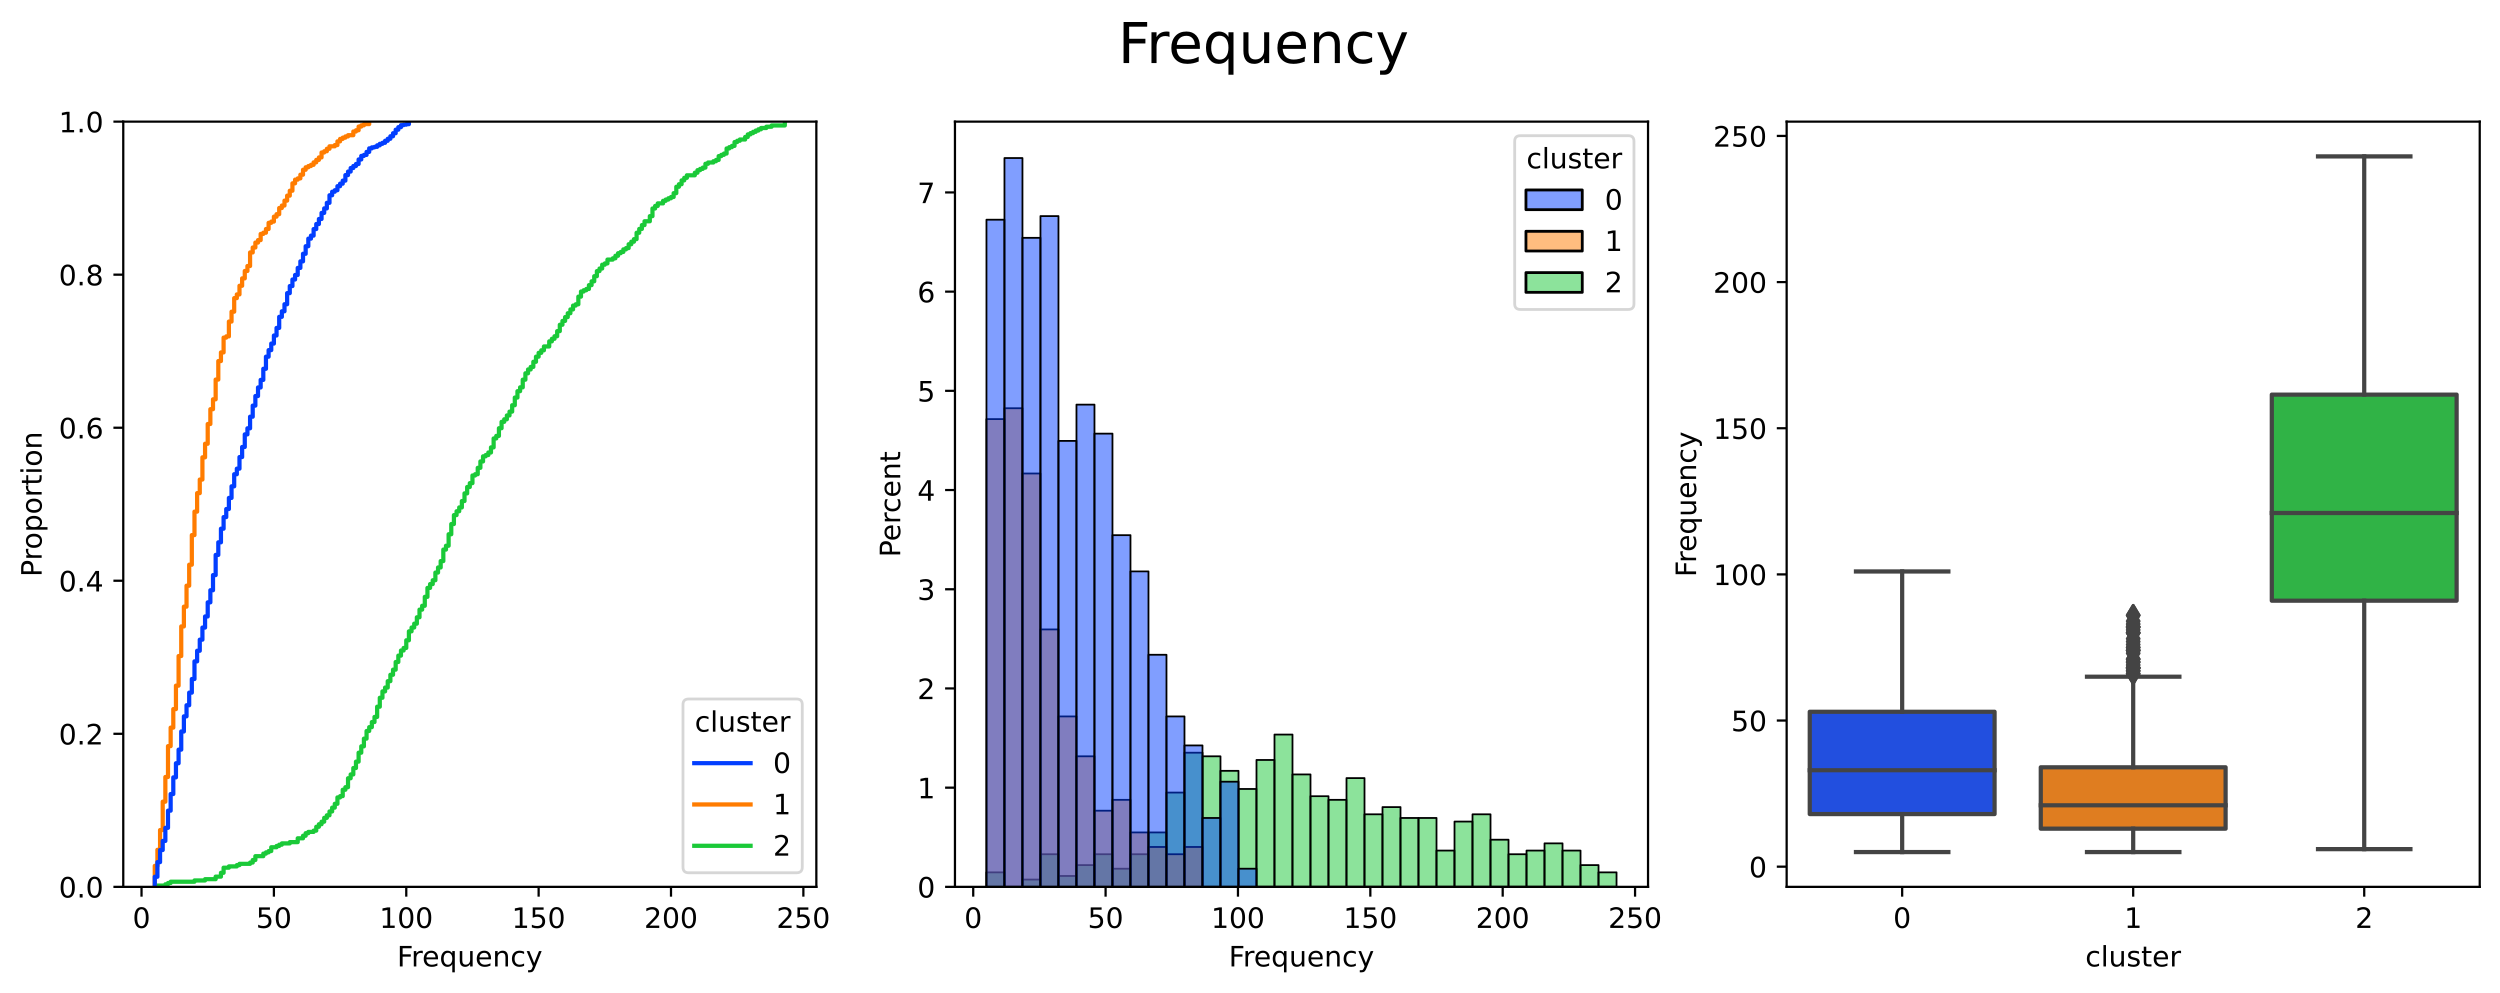 <?xml version="1.0" encoding="utf-8" standalone="no"?>
<!DOCTYPE svg PUBLIC "-//W3C//DTD SVG 1.1//EN"
  "http://www.w3.org/Graphics/SVG/1.1/DTD/svg11.dtd">
<!-- Created with matplotlib (https://matplotlib.org/) -->
<svg height="352.556pt" version="1.1" viewBox="0 0 887.981 352.556" width="887.981pt" xmlns="http://www.w3.org/2000/svg" xmlns:xlink="http://www.w3.org/1999/xlink">
 <defs>
  <style type="text/css">
*{stroke-linecap:butt;stroke-linejoin:round;}
  </style>
 </defs>
 <g id="figure_1">
  <g id="patch_1">
   <path d="M 0 352.556 
L 887.981 352.556 
L 887.981 0 
L 0 0 
z
" style="fill:#ffffff;"/>
  </g>
  <g id="axes_1">
   <g id="patch_2">
    <path d="M 43.781 315 
L 289.958 315 
L 289.958 43.2 
L 43.781 43.2 
z
" style="fill:#ffffff;"/>
   </g>
   <g id="matplotlib.axis_1">
    <g id="xtick_1">
     <g id="line2d_1">
      <defs>
       <path d="M 0 0 
L 0 3.5 
" id="m02024a594b" style="stroke:#000000;stroke-width:0.8;"/>
      </defs>
      <g>
       <use style="stroke:#000000;stroke-width:0.8;" x="50.269" xlink:href="#m02024a594b" y="315"/>
      </g>
     </g>
     <g id="text_1">
      <!-- 0 -->
      <defs>
       <path d="M 31.781 66.406 
Q 24.172 66.406 20.328 58.906 
Q 16.5 51.422 16.5 36.375 
Q 16.5 21.391 20.328 13.891 
Q 24.172 6.391 31.781 6.391 
Q 39.453 6.391 43.281 13.891 
Q 47.125 21.391 47.125 36.375 
Q 47.125 51.422 43.281 58.906 
Q 39.453 66.406 31.781 66.406 
z
M 31.781 74.219 
Q 44.047 74.219 50.516 64.516 
Q 56.984 54.828 56.984 36.375 
Q 56.984 17.969 50.516 8.266 
Q 44.047 -1.422 31.781 -1.422 
Q 19.531 -1.422 13.062 8.266 
Q 6.594 17.969 6.594 36.375 
Q 6.594 54.828 13.062 64.516 
Q 19.531 74.219 31.781 74.219 
z
" id="DejaVuSans-48"/>
      </defs>
      <g transform="translate(47.088 329.598)scale(0.1 -0.1)">
       <use xlink:href="#DejaVuSans-48"/>
      </g>
     </g>
    </g>
    <g id="xtick_2">
     <g id="line2d_2">
      <g>
       <use style="stroke:#000000;stroke-width:0.8;" x="97.286" xlink:href="#m02024a594b" y="315"/>
      </g>
     </g>
     <g id="text_2">
      <!-- 50 -->
      <defs>
       <path d="M 10.797 72.906 
L 49.516 72.906 
L 49.516 64.594 
L 19.828 64.594 
L 19.828 46.734 
Q 21.969 47.469 24.109 47.828 
Q 26.266 48.188 28.422 48.188 
Q 40.625 48.188 47.75 41.5 
Q 54.891 34.812 54.891 23.391 
Q 54.891 11.625 47.562 5.094 
Q 40.234 -1.422 26.906 -1.422 
Q 22.312 -1.422 17.547 -0.641 
Q 12.797 0.141 7.719 1.703 
L 7.719 11.625 
Q 12.109 9.234 16.797 8.062 
Q 21.484 6.891 26.703 6.891 
Q 35.156 6.891 40.078 11.328 
Q 45.016 15.766 45.016 23.391 
Q 45.016 31 40.078 35.438 
Q 35.156 39.891 26.703 39.891 
Q 22.75 39.891 18.812 39.016 
Q 14.891 38.141 10.797 36.281 
z
" id="DejaVuSans-53"/>
      </defs>
      <g transform="translate(90.923 329.598)scale(0.1 -0.1)">
       <use xlink:href="#DejaVuSans-53"/>
       <use x="63.623" xlink:href="#DejaVuSans-48"/>
      </g>
     </g>
    </g>
    <g id="xtick_3">
     <g id="line2d_3">
      <g>
       <use style="stroke:#000000;stroke-width:0.8;" x="144.302" xlink:href="#m02024a594b" y="315"/>
      </g>
     </g>
     <g id="text_3">
      <!-- 100 -->
      <defs>
       <path d="M 12.406 8.297 
L 28.516 8.297 
L 28.516 63.922 
L 10.984 60.406 
L 10.984 69.391 
L 28.422 72.906 
L 38.281 72.906 
L 38.281 8.297 
L 54.391 8.297 
L 54.391 0 
L 12.406 0 
z
" id="DejaVuSans-49"/>
      </defs>
      <g transform="translate(134.758 329.598)scale(0.1 -0.1)">
       <use xlink:href="#DejaVuSans-49"/>
       <use x="63.623" xlink:href="#DejaVuSans-48"/>
       <use x="127.246" xlink:href="#DejaVuSans-48"/>
      </g>
     </g>
    </g>
    <g id="xtick_4">
     <g id="line2d_4">
      <g>
       <use style="stroke:#000000;stroke-width:0.8;" x="191.318" xlink:href="#m02024a594b" y="315"/>
      </g>
     </g>
     <g id="text_4">
      <!-- 150 -->
      <g transform="translate(181.774 329.598)scale(0.1 -0.1)">
       <use xlink:href="#DejaVuSans-49"/>
       <use x="63.623" xlink:href="#DejaVuSans-53"/>
       <use x="127.246" xlink:href="#DejaVuSans-48"/>
      </g>
     </g>
    </g>
    <g id="xtick_5">
     <g id="line2d_5">
      <g>
       <use style="stroke:#000000;stroke-width:0.8;" x="238.334" xlink:href="#m02024a594b" y="315"/>
      </g>
     </g>
     <g id="text_5">
      <!-- 200 -->
      <defs>
       <path d="M 19.188 8.297 
L 53.609 8.297 
L 53.609 0 
L 7.328 0 
L 7.328 8.297 
Q 12.938 14.109 22.625 23.891 
Q 32.328 33.688 34.812 36.531 
Q 39.547 41.844 41.422 45.531 
Q 43.312 49.219 43.312 52.781 
Q 43.312 58.594 39.234 62.25 
Q 35.156 65.922 28.609 65.922 
Q 23.969 65.922 18.812 64.312 
Q 13.672 62.703 7.812 59.422 
L 7.812 69.391 
Q 13.766 71.781 18.938 73 
Q 24.125 74.219 28.422 74.219 
Q 39.75 74.219 46.484 68.547 
Q 53.219 62.891 53.219 53.422 
Q 53.219 48.922 51.531 44.891 
Q 49.859 40.875 45.406 35.406 
Q 44.188 33.984 37.641 27.219 
Q 31.109 20.453 19.188 8.297 
z
" id="DejaVuSans-50"/>
      </defs>
      <g transform="translate(228.79 329.598)scale(0.1 -0.1)">
       <use xlink:href="#DejaVuSans-50"/>
       <use x="63.623" xlink:href="#DejaVuSans-48"/>
       <use x="127.246" xlink:href="#DejaVuSans-48"/>
      </g>
     </g>
    </g>
    <g id="xtick_6">
     <g id="line2d_6">
      <g>
       <use style="stroke:#000000;stroke-width:0.8;" x="285.35" xlink:href="#m02024a594b" y="315"/>
      </g>
     </g>
     <g id="text_6">
      <!-- 250 -->
      <g transform="translate(275.806 329.598)scale(0.1 -0.1)">
       <use xlink:href="#DejaVuSans-50"/>
       <use x="63.623" xlink:href="#DejaVuSans-53"/>
       <use x="127.246" xlink:href="#DejaVuSans-48"/>
      </g>
     </g>
    </g>
    <g id="text_7">
     <!-- Frequency -->
     <defs>
      <path d="M 9.812 72.906 
L 51.703 72.906 
L 51.703 64.594 
L 19.672 64.594 
L 19.672 43.109 
L 48.578 43.109 
L 48.578 34.812 
L 19.672 34.812 
L 19.672 0 
L 9.812 0 
z
" id="DejaVuSans-70"/>
      <path d="M 41.109 46.297 
Q 39.594 47.172 37.812 47.578 
Q 36.031 48 33.891 48 
Q 26.266 48 22.188 43.047 
Q 18.109 38.094 18.109 28.812 
L 18.109 0 
L 9.078 0 
L 9.078 54.688 
L 18.109 54.688 
L 18.109 46.188 
Q 20.953 51.172 25.484 53.578 
Q 30.031 56 36.531 56 
Q 37.453 56 38.578 55.875 
Q 39.703 55.766 41.062 55.516 
z
" id="DejaVuSans-114"/>
      <path d="M 56.203 29.594 
L 56.203 25.203 
L 14.891 25.203 
Q 15.484 15.922 20.484 11.062 
Q 25.484 6.203 34.422 6.203 
Q 39.594 6.203 44.453 7.469 
Q 49.312 8.734 54.109 11.281 
L 54.109 2.781 
Q 49.266 0.734 44.188 -0.344 
Q 39.109 -1.422 33.891 -1.422 
Q 20.797 -1.422 13.156 6.188 
Q 5.516 13.812 5.516 26.812 
Q 5.516 40.234 12.766 48.109 
Q 20.016 56 32.328 56 
Q 43.359 56 49.781 48.891 
Q 56.203 41.797 56.203 29.594 
z
M 47.219 32.234 
Q 47.125 39.594 43.094 43.984 
Q 39.062 48.391 32.422 48.391 
Q 24.906 48.391 20.391 44.141 
Q 15.875 39.891 15.188 32.172 
z
" id="DejaVuSans-101"/>
      <path d="M 14.797 27.297 
Q 14.797 17.391 18.875 11.75 
Q 22.953 6.109 30.078 6.109 
Q 37.203 6.109 41.297 11.75 
Q 45.406 17.391 45.406 27.297 
Q 45.406 37.203 41.297 42.844 
Q 37.203 48.484 30.078 48.484 
Q 22.953 48.484 18.875 42.844 
Q 14.797 37.203 14.797 27.297 
z
M 45.406 8.203 
Q 42.578 3.328 38.25 0.953 
Q 33.938 -1.422 27.875 -1.422 
Q 17.969 -1.422 11.734 6.484 
Q 5.516 14.406 5.516 27.297 
Q 5.516 40.188 11.734 48.094 
Q 17.969 56 27.875 56 
Q 33.938 56 38.25 53.625 
Q 42.578 51.266 45.406 46.391 
L 45.406 54.688 
L 54.391 54.688 
L 54.391 -20.797 
L 45.406 -20.797 
z
" id="DejaVuSans-113"/>
      <path d="M 8.5 21.578 
L 8.5 54.688 
L 17.484 54.688 
L 17.484 21.922 
Q 17.484 14.156 20.5 10.266 
Q 23.531 6.391 29.594 6.391 
Q 36.859 6.391 41.078 11.031 
Q 45.312 15.672 45.312 23.688 
L 45.312 54.688 
L 54.297 54.688 
L 54.297 0 
L 45.312 0 
L 45.312 8.406 
Q 42.047 3.422 37.719 1 
Q 33.406 -1.422 27.688 -1.422 
Q 18.266 -1.422 13.375 4.438 
Q 8.5 10.297 8.5 21.578 
z
M 31.109 56 
z
" id="DejaVuSans-117"/>
      <path d="M 54.891 33.016 
L 54.891 0 
L 45.906 0 
L 45.906 32.719 
Q 45.906 40.484 42.875 44.328 
Q 39.844 48.188 33.797 48.188 
Q 26.516 48.188 22.312 43.547 
Q 18.109 38.922 18.109 30.906 
L 18.109 0 
L 9.078 0 
L 9.078 54.688 
L 18.109 54.688 
L 18.109 46.188 
Q 21.344 51.125 25.703 53.562 
Q 30.078 56 35.797 56 
Q 45.219 56 50.047 50.172 
Q 54.891 44.344 54.891 33.016 
z
" id="DejaVuSans-110"/>
      <path d="M 48.781 52.594 
L 48.781 44.188 
Q 44.969 46.297 41.141 47.344 
Q 37.312 48.391 33.406 48.391 
Q 24.656 48.391 19.812 42.844 
Q 14.984 37.312 14.984 27.297 
Q 14.984 17.281 19.812 11.734 
Q 24.656 6.203 33.406 6.203 
Q 37.312 6.203 41.141 7.25 
Q 44.969 8.297 48.781 10.406 
L 48.781 2.094 
Q 45.016 0.344 40.984 -0.531 
Q 36.969 -1.422 32.422 -1.422 
Q 20.062 -1.422 12.781 6.344 
Q 5.516 14.109 5.516 27.297 
Q 5.516 40.672 12.859 48.328 
Q 20.219 56 33.016 56 
Q 37.156 56 41.109 55.141 
Q 45.062 54.297 48.781 52.594 
z
" id="DejaVuSans-99"/>
      <path d="M 32.172 -5.078 
Q 28.375 -14.844 24.75 -17.812 
Q 21.141 -20.797 15.094 -20.797 
L 7.906 -20.797 
L 7.906 -13.281 
L 13.188 -13.281 
Q 16.891 -13.281 18.938 -11.516 
Q 21 -9.766 23.484 -3.219 
L 25.094 0.875 
L 2.984 54.688 
L 12.5 54.688 
L 29.594 11.922 
L 46.688 54.688 
L 56.203 54.688 
z
" id="DejaVuSans-121"/>
     </defs>
     <g transform="translate(141.04 343.277)scale(0.1 -0.1)">
      <use xlink:href="#DejaVuSans-70"/>
      <use x="50.27" xlink:href="#DejaVuSans-114"/>
      <use x="89.133" xlink:href="#DejaVuSans-101"/>
      <use x="150.656" xlink:href="#DejaVuSans-113"/>
      <use x="214.133" xlink:href="#DejaVuSans-117"/>
      <use x="277.512" xlink:href="#DejaVuSans-101"/>
      <use x="339.035" xlink:href="#DejaVuSans-110"/>
      <use x="402.414" xlink:href="#DejaVuSans-99"/>
      <use x="457.395" xlink:href="#DejaVuSans-121"/>
     </g>
    </g>
   </g>
   <g id="matplotlib.axis_2">
    <g id="ytick_1">
     <g id="line2d_7">
      <defs>
       <path d="M 0 0 
L -3.5 0 
" id="mc73a44b83e" style="stroke:#000000;stroke-width:0.8;"/>
      </defs>
      <g>
       <use style="stroke:#000000;stroke-width:0.8;" x="43.781" xlink:href="#mc73a44b83e" y="315"/>
      </g>
     </g>
     <g id="text_8">
      <!-- 0.0 -->
      <defs>
       <path d="M 10.688 12.406 
L 21 12.406 
L 21 0 
L 10.688 0 
z
" id="DejaVuSans-46"/>
      </defs>
      <g transform="translate(20.878 318.799)scale(0.1 -0.1)">
       <use xlink:href="#DejaVuSans-48"/>
       <use x="63.623" xlink:href="#DejaVuSans-46"/>
       <use x="95.41" xlink:href="#DejaVuSans-48"/>
      </g>
     </g>
    </g>
    <g id="ytick_2">
     <g id="line2d_8">
      <g>
       <use style="stroke:#000000;stroke-width:0.8;" x="43.781" xlink:href="#mc73a44b83e" y="260.64"/>
      </g>
     </g>
     <g id="text_9">
      <!-- 0.2 -->
      <g transform="translate(20.878 264.439)scale(0.1 -0.1)">
       <use xlink:href="#DejaVuSans-48"/>
       <use x="63.623" xlink:href="#DejaVuSans-46"/>
       <use x="95.41" xlink:href="#DejaVuSans-50"/>
      </g>
     </g>
    </g>
    <g id="ytick_3">
     <g id="line2d_9">
      <g>
       <use style="stroke:#000000;stroke-width:0.8;" x="43.781" xlink:href="#mc73a44b83e" y="206.28"/>
      </g>
     </g>
     <g id="text_10">
      <!-- 0.4 -->
      <defs>
       <path d="M 37.797 64.312 
L 12.891 25.391 
L 37.797 25.391 
z
M 35.203 72.906 
L 47.609 72.906 
L 47.609 25.391 
L 58.016 25.391 
L 58.016 17.188 
L 47.609 17.188 
L 47.609 0 
L 37.797 0 
L 37.797 17.188 
L 4.891 17.188 
L 4.891 26.703 
z
" id="DejaVuSans-52"/>
      </defs>
      <g transform="translate(20.878 210.079)scale(0.1 -0.1)">
       <use xlink:href="#DejaVuSans-48"/>
       <use x="63.623" xlink:href="#DejaVuSans-46"/>
       <use x="95.41" xlink:href="#DejaVuSans-52"/>
      </g>
     </g>
    </g>
    <g id="ytick_4">
     <g id="line2d_10">
      <g>
       <use style="stroke:#000000;stroke-width:0.8;" x="43.781" xlink:href="#mc73a44b83e" y="151.92"/>
      </g>
     </g>
     <g id="text_11">
      <!-- 0.6 -->
      <defs>
       <path d="M 33.016 40.375 
Q 26.375 40.375 22.484 35.828 
Q 18.609 31.297 18.609 23.391 
Q 18.609 15.531 22.484 10.953 
Q 26.375 6.391 33.016 6.391 
Q 39.656 6.391 43.531 10.953 
Q 47.406 15.531 47.406 23.391 
Q 47.406 31.297 43.531 35.828 
Q 39.656 40.375 33.016 40.375 
z
M 52.594 71.297 
L 52.594 62.312 
Q 48.875 64.062 45.094 64.984 
Q 41.312 65.922 37.594 65.922 
Q 27.828 65.922 22.672 59.328 
Q 17.531 52.734 16.797 39.406 
Q 19.672 43.656 24.016 45.922 
Q 28.375 48.188 33.594 48.188 
Q 44.578 48.188 50.953 41.516 
Q 57.328 34.859 57.328 23.391 
Q 57.328 12.156 50.688 5.359 
Q 44.047 -1.422 33.016 -1.422 
Q 20.359 -1.422 13.672 8.266 
Q 6.984 17.969 6.984 36.375 
Q 6.984 53.656 15.188 63.938 
Q 23.391 74.219 37.203 74.219 
Q 40.922 74.219 44.703 73.484 
Q 48.484 72.75 52.594 71.297 
z
" id="DejaVuSans-54"/>
      </defs>
      <g transform="translate(20.878 155.719)scale(0.1 -0.1)">
       <use xlink:href="#DejaVuSans-48"/>
       <use x="63.623" xlink:href="#DejaVuSans-46"/>
       <use x="95.41" xlink:href="#DejaVuSans-54"/>
      </g>
     </g>
    </g>
    <g id="ytick_5">
     <g id="line2d_11">
      <g>
       <use style="stroke:#000000;stroke-width:0.8;" x="43.781" xlink:href="#mc73a44b83e" y="97.56"/>
      </g>
     </g>
     <g id="text_12">
      <!-- 0.8 -->
      <defs>
       <path d="M 31.781 34.625 
Q 24.75 34.625 20.719 30.859 
Q 16.703 27.094 16.703 20.516 
Q 16.703 13.922 20.719 10.156 
Q 24.75 6.391 31.781 6.391 
Q 38.812 6.391 42.859 10.172 
Q 46.922 13.969 46.922 20.516 
Q 46.922 27.094 42.891 30.859 
Q 38.875 34.625 31.781 34.625 
z
M 21.922 38.812 
Q 15.578 40.375 12.031 44.719 
Q 8.5 49.078 8.5 55.328 
Q 8.5 64.062 14.719 69.141 
Q 20.953 74.219 31.781 74.219 
Q 42.672 74.219 48.875 69.141 
Q 55.078 64.062 55.078 55.328 
Q 55.078 49.078 51.531 44.719 
Q 48 40.375 41.703 38.812 
Q 48.828 37.156 52.797 32.312 
Q 56.781 27.484 56.781 20.516 
Q 56.781 9.906 50.312 4.234 
Q 43.844 -1.422 31.781 -1.422 
Q 19.734 -1.422 13.25 4.234 
Q 6.781 9.906 6.781 20.516 
Q 6.781 27.484 10.781 32.312 
Q 14.797 37.156 21.922 38.812 
z
M 18.312 54.391 
Q 18.312 48.734 21.844 45.562 
Q 25.391 42.391 31.781 42.391 
Q 38.141 42.391 41.719 45.562 
Q 45.312 48.734 45.312 54.391 
Q 45.312 60.062 41.719 63.234 
Q 38.141 66.406 31.781 66.406 
Q 25.391 66.406 21.844 63.234 
Q 18.312 60.062 18.312 54.391 
z
" id="DejaVuSans-56"/>
      </defs>
      <g transform="translate(20.878 101.359)scale(0.1 -0.1)">
       <use xlink:href="#DejaVuSans-48"/>
       <use x="63.623" xlink:href="#DejaVuSans-46"/>
       <use x="95.41" xlink:href="#DejaVuSans-56"/>
      </g>
     </g>
    </g>
    <g id="ytick_6">
     <g id="line2d_12">
      <g>
       <use style="stroke:#000000;stroke-width:0.8;" x="43.781" xlink:href="#mc73a44b83e" y="43.2"/>
      </g>
     </g>
     <g id="text_13">
      <!-- 1.0 -->
      <g transform="translate(20.878 46.999)scale(0.1 -0.1)">
       <use xlink:href="#DejaVuSans-49"/>
       <use x="63.623" xlink:href="#DejaVuSans-46"/>
       <use x="95.41" xlink:href="#DejaVuSans-48"/>
      </g>
     </g>
    </g>
    <g id="text_14">
     <!-- Proportion -->
     <defs>
      <path d="M 19.672 64.797 
L 19.672 37.406 
L 32.078 37.406 
Q 38.969 37.406 42.719 40.969 
Q 46.484 44.531 46.484 51.125 
Q 46.484 57.672 42.719 61.234 
Q 38.969 64.797 32.078 64.797 
z
M 9.812 72.906 
L 32.078 72.906 
Q 44.344 72.906 50.609 67.359 
Q 56.891 61.812 56.891 51.125 
Q 56.891 40.328 50.609 34.812 
Q 44.344 29.297 32.078 29.297 
L 19.672 29.297 
L 19.672 0 
L 9.812 0 
z
" id="DejaVuSans-80"/>
      <path d="M 30.609 48.391 
Q 23.391 48.391 19.188 42.75 
Q 14.984 37.109 14.984 27.297 
Q 14.984 17.484 19.156 11.844 
Q 23.344 6.203 30.609 6.203 
Q 37.797 6.203 41.984 11.859 
Q 46.188 17.531 46.188 27.297 
Q 46.188 37.016 41.984 42.703 
Q 37.797 48.391 30.609 48.391 
z
M 30.609 56 
Q 42.328 56 49.016 48.375 
Q 55.719 40.766 55.719 27.297 
Q 55.719 13.875 49.016 6.219 
Q 42.328 -1.422 30.609 -1.422 
Q 18.844 -1.422 12.172 6.219 
Q 5.516 13.875 5.516 27.297 
Q 5.516 40.766 12.172 48.375 
Q 18.844 56 30.609 56 
z
" id="DejaVuSans-111"/>
      <path d="M 18.109 8.203 
L 18.109 -20.797 
L 9.078 -20.797 
L 9.078 54.688 
L 18.109 54.688 
L 18.109 46.391 
Q 20.953 51.266 25.266 53.625 
Q 29.594 56 35.594 56 
Q 45.562 56 51.781 48.094 
Q 58.016 40.188 58.016 27.297 
Q 58.016 14.406 51.781 6.484 
Q 45.562 -1.422 35.594 -1.422 
Q 29.594 -1.422 25.266 0.953 
Q 20.953 3.328 18.109 8.203 
z
M 48.688 27.297 
Q 48.688 37.203 44.609 42.844 
Q 40.531 48.484 33.406 48.484 
Q 26.266 48.484 22.188 42.844 
Q 18.109 37.203 18.109 27.297 
Q 18.109 17.391 22.188 11.75 
Q 26.266 6.109 33.406 6.109 
Q 40.531 6.109 44.609 11.75 
Q 48.688 17.391 48.688 27.297 
z
" id="DejaVuSans-112"/>
      <path d="M 18.312 70.219 
L 18.312 54.688 
L 36.812 54.688 
L 36.812 47.703 
L 18.312 47.703 
L 18.312 18.016 
Q 18.312 11.328 20.141 9.422 
Q 21.969 7.516 27.594 7.516 
L 36.812 7.516 
L 36.812 0 
L 27.594 0 
Q 17.188 0 13.234 3.875 
Q 9.281 7.766 9.281 18.016 
L 9.281 47.703 
L 2.688 47.703 
L 2.688 54.688 
L 9.281 54.688 
L 9.281 70.219 
z
" id="DejaVuSans-116"/>
      <path d="M 9.422 54.688 
L 18.406 54.688 
L 18.406 0 
L 9.422 0 
z
M 9.422 75.984 
L 18.406 75.984 
L 18.406 64.594 
L 9.422 64.594 
z
" id="DejaVuSans-105"/>
     </defs>
     <g transform="translate(14.798 204.896)rotate(-90)scale(0.1 -0.1)">
      <use xlink:href="#DejaVuSans-80"/>
      <use x="58.553" xlink:href="#DejaVuSans-114"/>
      <use x="97.416" xlink:href="#DejaVuSans-111"/>
      <use x="158.598" xlink:href="#DejaVuSans-112"/>
      <use x="222.074" xlink:href="#DejaVuSans-111"/>
      <use x="283.256" xlink:href="#DejaVuSans-114"/>
      <use x="324.369" xlink:href="#DejaVuSans-116"/>
      <use x="363.578" xlink:href="#DejaVuSans-105"/>
      <use x="391.361" xlink:href="#DejaVuSans-111"/>
      <use x="452.543" xlink:href="#DejaVuSans-110"/>
     </g>
    </g>
   </g>
   <g id="line2d_13">
    <path clip-path="url(#p068b1ab554)" d="M 55.911 315 
L 55.911 314.546 
L 58.732 314.546 
L 58.732 314.092 
L 59.673 314.092 
L 59.673 313.639 
L 60.613 313.639 
L 60.613 313.185 
L 69.076 313.185 
L 69.076 312.731 
L 72.837 312.731 
L 72.837 312.277 
L 76.599 312.277 
L 76.599 311.37 
L 78.479 311.37 
L 78.479 310.009 
L 79.419 310.009 
L 79.419 308.194 
L 81.3 308.194 
L 81.3 307.74 
L 84.121 307.74 
L 84.121 307.286 
L 85.061 307.286 
L 85.061 306.832 
L 88.823 306.832 
L 88.823 306.379 
L 89.763 306.379 
L 89.763 305.471 
L 90.703 305.471 
L 90.703 304.11 
L 93.524 304.11 
L 93.524 303.202 
L 94.465 303.202 
L 94.465 302.749 
L 95.405 302.749 
L 95.405 302.295 
L 96.345 302.295 
L 96.345 300.934 
L 98.226 300.934 
L 98.226 300.48 
L 99.166 300.48 
L 99.166 300.026 
L 100.107 300.026 
L 100.107 299.572 
L 102.928 299.572 
L 102.928 299.119 
L 105.749 299.119 
L 105.749 297.757 
L 107.629 297.757 
L 107.629 296.85 
L 108.569 296.85 
L 108.569 295.942 
L 109.51 295.942 
L 109.51 295.488 
L 111.39 295.488 
L 111.39 295.035 
L 112.331 295.035 
L 112.331 293.673 
L 113.271 293.673 
L 113.271 292.766 
L 114.211 292.766 
L 114.211 291.858 
L 115.152 291.858 
L 115.152 290.497 
L 116.092 290.497 
L 116.092 289.59 
L 117.032 289.59 
L 117.032 288.228 
L 117.973 288.228 
L 117.973 286.867 
L 118.913 286.867 
L 118.913 285.506 
L 119.853 285.506 
L 119.853 283.237 
L 120.794 283.237 
L 120.794 282.783 
L 121.734 282.783 
L 121.734 280.515 
L 122.674 280.515 
L 122.674 279.607 
L 123.615 279.607 
L 123.615 276.431 
L 124.555 276.431 
L 124.555 275.069 
L 125.495 275.069 
L 125.495 272.801 
L 126.436 272.801 
L 126.436 270.532 
L 127.376 270.532 
L 127.376 267.356 
L 128.316 267.356 
L 128.316 265.087 
L 129.257 265.087 
L 129.257 262.364 
L 130.197 262.364 
L 130.197 259.642 
L 131.137 259.642 
L 131.137 258.28 
L 132.078 258.28 
L 132.078 256.465 
L 133.018 256.465 
L 133.018 254.65 
L 133.958 254.65 
L 133.958 251.02 
L 134.899 251.02 
L 134.899 247.844 
L 135.839 247.844 
L 135.839 245.575 
L 136.779 245.575 
L 136.779 244.214 
L 137.719 244.214 
L 137.719 241.945 
L 138.66 241.945 
L 138.66 239.676 
L 139.6 239.676 
L 139.6 237.861 
L 140.54 237.861 
L 140.54 235.139 
L 141.481 235.139 
L 141.481 232.87 
L 142.421 232.87 
L 142.421 231.055 
L 143.361 231.055 
L 143.361 230.148 
L 144.302 230.148 
L 144.302 227.425 
L 145.242 227.425 
L 145.242 224.249 
L 146.182 224.249 
L 146.182 222.887 
L 147.123 222.887 
L 147.123 221.526 
L 148.063 221.526 
L 148.063 219.257 
L 149.003 219.257 
L 149.003 216.535 
L 149.944 216.535 
L 149.944 215.174 
L 150.884 215.174 
L 150.884 211.997 
L 151.824 211.997 
L 151.824 208.821 
L 152.765 208.821 
L 152.765 207.46 
L 153.705 207.46 
L 153.705 206.098 
L 154.645 206.098 
L 154.645 203.376 
L 155.586 203.376 
L 155.586 201.561 
L 156.526 201.561 
L 156.526 199.292 
L 157.466 199.292 
L 157.466 195.208 
L 158.407 195.208 
L 158.407 193.847 
L 159.347 193.847 
L 159.347 189.763 
L 160.287 189.763 
L 160.287 186.133 
L 161.228 186.133 
L 161.228 182.957 
L 162.168 182.957 
L 162.168 181.596 
L 163.108 181.596 
L 163.108 180.234 
L 164.049 180.234 
L 164.049 177.966 
L 164.989 177.966 
L 164.989 175.243 
L 165.929 175.243 
L 165.929 172.974 
L 166.869 172.974 
L 166.869 171.613 
L 167.81 171.613 
L 167.81 168.89 
L 168.75 168.89 
L 168.75 168.437 
L 169.69 168.437 
L 169.69 166.168 
L 170.631 166.168 
L 170.631 163.899 
L 171.571 163.899 
L 171.571 162.084 
L 172.511 162.084 
L 172.511 161.63 
L 173.452 161.63 
L 173.452 160.723 
L 174.392 160.723 
L 174.392 158.908 
L 175.332 158.908 
L 175.332 155.732 
L 176.273 155.732 
L 176.273 154.824 
L 177.213 154.824 
L 177.213 152.102 
L 178.153 152.102 
L 178.153 149.833 
L 179.094 149.833 
L 179.094 148.925 
L 180.034 148.925 
L 180.034 147.564 
L 180.974 147.564 
L 180.974 146.203 
L 181.915 146.203 
L 181.915 143.934 
L 182.855 143.934 
L 182.855 141.211 
L 183.795 141.211 
L 183.795 138.943 
L 184.736 138.943 
L 184.736 137.581 
L 185.676 137.581 
L 185.676 134.859 
L 186.616 134.859 
L 186.616 132.59 
L 187.557 132.59 
L 187.557 131.229 
L 188.497 131.229 
L 188.497 130.321 
L 189.437 130.321 
L 189.437 128.506 
L 190.378 128.506 
L 190.378 126.691 
L 191.318 126.691 
L 191.318 125.33 
L 192.258 125.33 
L 192.258 124.422 
L 193.199 124.422 
L 193.199 123.061 
L 195.079 123.061 
L 195.079 121.246 
L 196.019 121.246 
L 196.019 120.339 
L 196.96 120.339 
L 196.96 119.431 
L 197.9 119.431 
L 197.9 117.616 
L 198.84 117.616 
L 198.84 115.347 
L 199.781 115.347 
L 199.781 113.986 
L 200.721 113.986 
L 200.721 112.625 
L 201.661 112.625 
L 201.661 111.263 
L 202.602 111.263 
L 202.602 109.902 
L 203.542 109.902 
L 203.542 108.541 
L 204.482 108.541 
L 204.482 108.087 
L 205.423 108.087 
L 205.423 105.365 
L 206.363 105.365 
L 206.363 103.55 
L 207.303 103.55 
L 207.303 103.096 
L 208.244 103.096 
L 208.244 102.642 
L 209.184 102.642 
L 209.184 101.281 
L 210.124 101.281 
L 210.124 99.92 
L 211.065 99.92 
L 211.065 98.105 
L 212.005 98.105 
L 212.005 96.289 
L 212.945 96.289 
L 212.945 95.382 
L 213.886 95.382 
L 213.886 94.021 
L 214.826 94.021 
L 214.826 93.567 
L 215.766 93.567 
L 215.766 92.206 
L 217.647 92.206 
L 217.647 91.752 
L 218.587 91.752 
L 218.587 90.844 
L 219.528 90.844 
L 219.528 89.937 
L 220.468 89.937 
L 220.468 89.483 
L 221.408 89.483 
L 221.408 88.576 
L 222.349 88.576 
L 222.349 88.122 
L 223.289 88.122 
L 223.289 86.761 
L 224.229 86.761 
L 224.229 85.853 
L 225.169 85.853 
L 225.169 84.946 
L 226.11 84.946 
L 226.11 82.677 
L 227.05 82.677 
L 227.05 81.316 
L 227.99 81.316 
L 227.99 79.954 
L 228.931 79.954 
L 228.931 78.593 
L 230.811 78.593 
L 230.811 76.778 
L 231.752 76.778 
L 231.752 74.055 
L 232.692 74.055 
L 232.692 73.148 
L 233.632 73.148 
L 233.632 72.24 
L 235.513 72.24 
L 235.513 71.333 
L 236.453 71.333 
L 236.453 70.879 
L 237.394 70.879 
L 237.394 70.425 
L 238.334 70.425 
L 238.334 69.972 
L 239.274 69.972 
L 239.274 68.61 
L 240.215 68.61 
L 240.215 66.342 
L 241.155 66.342 
L 241.155 65.434 
L 242.095 65.434 
L 242.095 64.073 
L 243.036 64.073 
L 243.036 63.165 
L 243.976 63.165 
L 243.976 62.258 
L 246.797 62.258 
L 246.797 61.35 
L 247.737 61.35 
L 247.737 60.443 
L 248.678 60.443 
L 248.678 59.989 
L 249.618 59.989 
L 249.618 59.535 
L 250.558 59.535 
L 250.558 58.174 
L 251.499 58.174 
L 251.499 57.72 
L 253.379 57.72 
L 253.379 57.266 
L 254.319 57.266 
L 254.319 56.813 
L 255.26 56.813 
L 255.26 55.451 
L 256.2 55.451 
L 256.2 54.998 
L 257.14 54.998 
L 257.14 54.544 
L 258.081 54.544 
L 258.081 52.729 
L 259.021 52.729 
L 259.021 52.275 
L 259.961 52.275 
L 259.961 51.821 
L 260.902 51.821 
L 260.902 50.46 
L 261.842 50.46 
L 261.842 50.006 
L 262.782 50.006 
L 262.782 49.553 
L 264.663 49.553 
L 264.663 48.645 
L 265.603 48.645 
L 265.603 47.738 
L 266.544 47.738 
L 266.544 47.284 
L 267.484 47.284 
L 267.484 46.83 
L 268.424 46.83 
L 268.424 46.376 
L 269.365 46.376 
L 269.365 45.923 
L 270.305 45.923 
L 270.305 45.469 
L 272.186 45.469 
L 272.186 45.015 
L 274.066 45.015 
L 274.066 44.561 
L 278.768 44.561 
L 278.768 43.2 
L 278.768 43.2 
" style="fill:none;stroke:#1ac938;stroke-linecap:square;stroke-width:1.5;"/>
   </g>
   <g id="line2d_14">
    <path clip-path="url(#p068b1ab554)" d="M 54.971 315 
L 54.971 307.547 
L 55.911 307.547 
L 55.911 301.848 
L 56.852 301.848 
L 56.852 294.834 
L 57.792 294.834 
L 57.792 284.751 
L 58.732 284.751 
L 58.732 275.984 
L 59.673 275.984 
L 59.673 265.024 
L 60.613 265.024 
L 60.613 258.448 
L 61.553 258.448 
L 61.553 251.872 
L 62.494 251.872 
L 62.494 243.543 
L 63.434 243.543 
L 63.434 233.022 
L 64.374 233.022 
L 64.374 222.5 
L 65.315 222.5 
L 65.315 215.486 
L 66.255 215.486 
L 66.255 208.034 
L 67.195 208.034 
L 67.195 200.581 
L 68.136 200.581 
L 68.136 190.06 
L 69.076 190.06 
L 69.076 181.73 
L 70.016 181.73 
L 70.016 175.155 
L 70.957 175.155 
L 70.957 170.332 
L 71.897 170.332 
L 71.897 162.441 
L 72.837 162.441 
L 72.837 157.619 
L 73.778 157.619 
L 73.778 150.605 
L 74.718 150.605 
L 74.718 145.344 
L 75.658 145.344 
L 75.658 141.837 
L 76.599 141.837 
L 76.599 134.823 
L 77.539 134.823 
L 77.539 128.247 
L 78.479 128.247 
L 78.479 125.178 
L 79.419 125.178 
L 79.419 119.918 
L 80.36 119.918 
L 80.36 119.479 
L 81.3 119.479 
L 81.3 114.219 
L 82.24 114.219 
L 82.24 110.712 
L 83.181 110.712 
L 83.181 105.889 
L 84.121 105.889 
L 84.121 104.574 
L 85.061 104.574 
L 85.061 101.505 
L 86.002 101.505 
L 86.002 98.875 
L 86.942 98.875 
L 86.942 96.245 
L 87.882 96.245 
L 87.882 94.491 
L 88.823 94.491 
L 88.823 89.669 
L 89.763 89.669 
L 89.763 87.915 
L 90.703 87.915 
L 90.703 86.162 
L 91.644 86.162 
L 91.644 85.285 
L 92.584 85.285 
L 92.584 83.093 
L 93.524 83.093 
L 93.524 82.655 
L 94.465 82.655 
L 94.465 81.34 
L 95.405 81.34 
L 95.405 79.148 
L 96.345 79.148 
L 96.345 78.709 
L 97.286 78.709 
L 97.286 76.956 
L 98.226 76.956 
L 98.226 76.079 
L 99.166 76.079 
L 99.166 73.887 
L 100.107 73.887 
L 100.107 73.01 
L 101.047 73.01 
L 101.047 71.257 
L 101.987 71.257 
L 101.987 69.503 
L 102.928 69.503 
L 102.928 67.75 
L 103.868 67.75 
L 103.868 65.119 
L 104.808 65.119 
L 104.808 63.804 
L 105.749 63.804 
L 105.749 63.366 
L 106.689 63.366 
L 106.689 62.051 
L 107.629 62.051 
L 107.629 60.297 
L 108.569 60.297 
L 108.569 59.42 
L 109.51 59.42 
L 109.51 58.982 
L 110.45 58.982 
L 110.45 58.544 
L 111.39 58.544 
L 111.39 57.667 
L 112.331 57.667 
L 112.331 56.79 
L 113.271 56.79 
L 113.271 55.913 
L 114.211 55.913 
L 114.211 54.16 
L 115.152 54.16 
L 115.152 53.721 
L 116.092 53.721 
L 116.092 52.845 
L 117.032 52.845 
L 117.032 51.968 
L 118.913 51.968 
L 118.913 51.529 
L 119.853 51.529 
L 119.853 50.214 
L 120.794 50.214 
L 120.794 49.337 
L 121.734 49.337 
L 121.734 48.899 
L 122.674 48.899 
L 122.674 48.461 
L 123.615 48.461 
L 123.615 48.022 
L 125.495 48.022 
L 125.495 46.707 
L 126.436 46.707 
L 126.436 46.269 
L 127.376 46.269 
L 127.376 44.954 
L 128.316 44.954 
L 128.316 44.515 
L 129.257 44.515 
L 129.257 44.077 
L 131.137 44.077 
L 131.137 43.2 
L 131.137 43.2 
" style="fill:none;stroke:#ff7c00;stroke-linecap:square;stroke-width:1.5;"/>
   </g>
   <g id="line2d_15">
    <path clip-path="url(#p068b1ab554)" d="M 54.971 315 
L 54.971 311.417 
L 55.911 311.417 
L 55.911 306.221 
L 56.852 306.221 
L 56.852 301.921 
L 57.792 301.921 
L 57.792 298.696 
L 58.732 298.696 
L 58.732 294.037 
L 59.673 294.037 
L 59.673 287.945 
L 60.613 287.945 
L 60.613 282.033 
L 61.553 282.033 
L 61.553 276.12 
L 62.494 276.12 
L 62.494 271.103 
L 63.434 271.103 
L 63.434 266.266 
L 64.374 266.266 
L 64.374 259.816 
L 65.315 259.816 
L 65.315 254.441 
L 66.255 254.441 
L 66.255 250.499 
L 67.195 250.499 
L 67.195 246.02 
L 68.136 246.02 
L 68.136 241.182 
L 69.076 241.182 
L 69.076 234.911 
L 70.016 234.911 
L 70.016 231.149 
L 70.957 231.149 
L 70.957 227.207 
L 71.897 227.207 
L 71.897 222.907 
L 72.837 222.907 
L 72.837 218.965 
L 73.778 218.965 
L 73.778 213.948 
L 74.718 213.948 
L 74.718 209.648 
L 75.658 209.648 
L 75.658 204.273 
L 76.599 204.273 
L 76.599 197.107 
L 77.539 197.107 
L 77.539 192.627 
L 78.479 192.627 
L 78.479 187.79 
L 79.419 187.79 
L 79.419 183.669 
L 80.36 183.669 
L 80.36 180.802 
L 81.3 180.802 
L 81.3 176.86 
L 82.24 176.86 
L 82.24 172.739 
L 83.181 172.739 
L 83.181 168.439 
L 84.121 168.439 
L 84.121 166.469 
L 85.061 166.469 
L 85.061 162.348 
L 86.002 162.348 
L 86.002 158.764 
L 86.942 158.764 
L 86.942 154.285 
L 87.882 154.285 
L 87.882 152.135 
L 88.823 152.135 
L 88.823 148.014 
L 89.763 148.014 
L 89.763 144.072 
L 90.703 144.072 
L 90.703 140.668 
L 91.644 140.668 
L 91.644 137.622 
L 92.584 137.622 
L 92.584 134.935 
L 93.524 134.935 
L 93.524 130.993 
L 94.465 130.993 
L 94.465 126.693 
L 95.405 126.693 
L 95.405 124.364 
L 96.345 124.364 
L 96.345 122.035 
L 97.286 122.035 
L 97.286 119.168 
L 98.226 119.168 
L 98.226 116.48 
L 99.166 116.48 
L 99.166 112.539 
L 100.107 112.539 
L 100.107 110.568 
L 101.047 110.568 
L 101.047 108.059 
L 101.987 108.059 
L 101.987 104.118 
L 102.928 104.118 
L 102.928 101.609 
L 103.868 101.609 
L 103.868 99.28 
L 104.808 99.28 
L 104.808 97.668 
L 105.749 97.668 
L 105.749 95.159 
L 106.689 95.159 
L 106.689 92.83 
L 107.629 92.83 
L 107.629 90.142 
L 108.569 90.142 
L 108.569 87.455 
L 109.51 87.455 
L 109.51 84.767 
L 110.45 84.767 
L 110.45 83.692 
L 111.39 83.692 
L 111.39 81.363 
L 112.331 81.363 
L 112.331 79.571 
L 113.271 79.571 
L 113.271 77.78 
L 114.211 77.78 
L 114.211 75.63 
L 115.152 75.63 
L 115.152 74.017 
L 116.092 74.017 
L 116.092 72.046 
L 117.032 72.046 
L 117.032 69.359 
L 117.973 69.359 
L 117.973 68.105 
L 118.913 68.105 
L 118.913 67.567 
L 119.853 67.567 
L 119.853 66.134 
L 120.794 66.134 
L 120.794 65.238 
L 121.734 65.238 
L 121.734 64.163 
L 122.674 64.163 
L 122.674 62.192 
L 123.615 62.192 
L 123.615 60.938 
L 124.555 60.938 
L 124.555 59.684 
L 125.495 59.684 
L 125.495 58.967 
L 126.436 58.967 
L 126.436 58.25 
L 127.376 58.25 
L 127.376 56.638 
L 128.316 56.638 
L 128.316 55.384 
L 129.257 55.384 
L 129.257 55.025 
L 130.197 55.025 
L 130.197 53.95 
L 131.137 53.95 
L 131.137 52.696 
L 132.078 52.696 
L 132.078 52.338 
L 133.018 52.338 
L 133.018 52.158 
L 133.958 52.158 
L 133.958 51.621 
L 134.899 51.621 
L 134.899 51.083 
L 135.839 51.083 
L 135.839 50.725 
L 136.779 50.725 
L 136.779 50.008 
L 137.719 50.008 
L 137.719 49.292 
L 138.66 49.292 
L 138.66 48.396 
L 139.6 48.396 
L 139.6 47.321 
L 140.54 47.321 
L 140.54 46.067 
L 141.481 46.067 
L 141.481 45.171 
L 142.421 45.171 
L 142.421 44.454 
L 143.361 44.454 
L 143.361 44.275 
L 144.302 44.275 
L 144.302 44.096 
L 145.242 44.096 
L 145.242 43.2 
L 145.242 43.2 
" style="fill:none;stroke:#023eff;stroke-linecap:square;stroke-width:1.5;"/>
   </g>
   <g id="patch_3">
    <path d="M 43.781 315 
L 43.781 43.2 
" style="fill:none;stroke:#000000;stroke-linecap:square;stroke-linejoin:miter;stroke-width:0.8;"/>
   </g>
   <g id="patch_4">
    <path d="M 289.958 315 
L 289.958 43.2 
" style="fill:none;stroke:#000000;stroke-linecap:square;stroke-linejoin:miter;stroke-width:0.8;"/>
   </g>
   <g id="patch_5">
    <path d="M 43.781 315 
L 289.958 315 
" style="fill:none;stroke:#000000;stroke-linecap:square;stroke-linejoin:miter;stroke-width:0.8;"/>
   </g>
   <g id="patch_6">
    <path d="M 43.781 43.2 
L 289.958 43.2 
" style="fill:none;stroke:#000000;stroke-linecap:square;stroke-linejoin:miter;stroke-width:0.8;"/>
   </g>
   <g id="legend_1">
    <g id="patch_7">
     <path d="M 244.595 310 
L 282.958 310 
Q 284.958 310 284.958 308 
L 284.958 250.287 
Q 284.958 248.287 282.958 248.287 
L 244.595 248.287 
Q 242.595 248.287 242.595 250.287 
L 242.595 308 
Q 242.595 310 244.595 310 
z
" style="fill:#ffffff;opacity:0.8;stroke:#cccccc;stroke-linejoin:miter;"/>
    </g>
    <g id="text_15">
     <!-- cluster -->
     <defs>
      <path d="M 9.422 75.984 
L 18.406 75.984 
L 18.406 0 
L 9.422 0 
z
" id="DejaVuSans-108"/>
      <path d="M 44.281 53.078 
L 44.281 44.578 
Q 40.484 46.531 36.375 47.5 
Q 32.281 48.484 27.875 48.484 
Q 21.188 48.484 17.844 46.438 
Q 14.5 44.391 14.5 40.281 
Q 14.5 37.156 16.891 35.375 
Q 19.281 33.594 26.516 31.984 
L 29.594 31.297 
Q 39.156 29.25 43.188 25.516 
Q 47.219 21.781 47.219 15.094 
Q 47.219 7.469 41.188 3.016 
Q 35.156 -1.422 24.609 -1.422 
Q 20.219 -1.422 15.453 -0.562 
Q 10.688 0.297 5.422 2 
L 5.422 11.281 
Q 10.406 8.688 15.234 7.391 
Q 20.062 6.109 24.812 6.109 
Q 31.156 6.109 34.562 8.281 
Q 37.984 10.453 37.984 14.406 
Q 37.984 18.062 35.516 20.016 
Q 33.062 21.969 24.703 23.781 
L 21.578 24.516 
Q 13.234 26.266 9.516 29.906 
Q 5.812 33.547 5.812 39.891 
Q 5.812 47.609 11.281 51.797 
Q 16.75 56 26.812 56 
Q 31.781 56 36.172 55.266 
Q 40.578 54.547 44.281 53.078 
z
" id="DejaVuSans-115"/>
     </defs>
     <g transform="translate(246.773 259.886)scale(0.1 -0.1)">
      <use xlink:href="#DejaVuSans-99"/>
      <use x="54.98" xlink:href="#DejaVuSans-108"/>
      <use x="82.764" xlink:href="#DejaVuSans-117"/>
      <use x="146.143" xlink:href="#DejaVuSans-115"/>
      <use x="198.242" xlink:href="#DejaVuSans-116"/>
      <use x="237.451" xlink:href="#DejaVuSans-101"/>
      <use x="298.975" xlink:href="#DejaVuSans-114"/>
     </g>
    </g>
    <g id="line2d_16">
     <path d="M 246.595 271.064 
L 266.595 271.064 
" style="fill:none;stroke:#023eff;stroke-linecap:square;stroke-width:1.5;"/>
    </g>
    <g id="line2d_17"/>
    <g id="text_16">
     <!-- 0 -->
     <g transform="translate(274.595 274.564)scale(0.1 -0.1)">
      <use xlink:href="#DejaVuSans-48"/>
     </g>
    </g>
    <g id="line2d_18">
     <path d="M 246.595 285.742 
L 266.595 285.742 
" style="fill:none;stroke:#ff7c00;stroke-linecap:square;stroke-width:1.5;"/>
    </g>
    <g id="line2d_19"/>
    <g id="text_17">
     <!-- 1 -->
     <g transform="translate(274.595 289.242)scale(0.1 -0.1)">
      <use xlink:href="#DejaVuSans-49"/>
     </g>
    </g>
    <g id="line2d_20">
     <path d="M 246.595 300.42 
L 266.595 300.42 
" style="fill:none;stroke:#1ac938;stroke-linecap:square;stroke-width:1.5;"/>
    </g>
    <g id="line2d_21"/>
    <g id="text_18">
     <!-- 2 -->
     <g transform="translate(274.595 303.92)scale(0.1 -0.1)">
      <use xlink:href="#DejaVuSans-50"/>
     </g>
    </g>
   </g>
  </g>
  <g id="axes_2">
   <g id="patch_8">
    <path d="M 339.193 315 
L 585.369 315 
L 585.369 43.2 
L 339.193 43.2 
z
" style="fill:#ffffff;"/>
   </g>
   <g id="patch_9">
    <path clip-path="url(#p0d40f106aa)" d="M 350.383 315 
L 356.777 315 
L 356.777 309.849 
L 350.383 309.849 
z
" style="fill:#1ac938;fill-opacity:0.5;stroke:#000000;stroke-linejoin:miter;stroke-width:0.639;"/>
   </g>
   <g id="patch_10">
    <path clip-path="url(#p0d40f106aa)" d="M 356.777 315 
L 363.171 315 
L 363.171 315 
L 356.777 315 
z
" style="fill:#1ac938;fill-opacity:0.5;stroke:#000000;stroke-linejoin:miter;stroke-width:0.639;"/>
   </g>
   <g id="patch_11">
    <path clip-path="url(#p0d40f106aa)" d="M 363.171 315 
L 369.565 315 
L 369.565 312.424 
L 363.171 312.424 
z
" style="fill:#1ac938;fill-opacity:0.5;stroke:#000000;stroke-linejoin:miter;stroke-width:0.639;"/>
   </g>
   <g id="patch_12">
    <path clip-path="url(#p0d40f106aa)" d="M 369.565 315 
L 375.96 315 
L 375.96 303.409 
L 369.565 303.409 
z
" style="fill:#1ac938;fill-opacity:0.5;stroke:#000000;stroke-linejoin:miter;stroke-width:0.639;"/>
   </g>
   <g id="patch_13">
    <path clip-path="url(#p0d40f106aa)" d="M 375.96 315 
L 382.354 315 
L 382.354 311.136 
L 375.96 311.136 
z
" style="fill:#1ac938;fill-opacity:0.5;stroke:#000000;stroke-linejoin:miter;stroke-width:0.639;"/>
   </g>
   <g id="patch_14">
    <path clip-path="url(#p0d40f106aa)" d="M 382.354 315 
L 388.748 315 
L 388.748 307.273 
L 382.354 307.273 
z
" style="fill:#1ac938;fill-opacity:0.5;stroke:#000000;stroke-linejoin:miter;stroke-width:0.639;"/>
   </g>
   <g id="patch_15">
    <path clip-path="url(#p0d40f106aa)" d="M 388.748 315 
L 395.142 315 
L 395.142 303.409 
L 388.748 303.409 
z
" style="fill:#1ac938;fill-opacity:0.5;stroke:#000000;stroke-linejoin:miter;stroke-width:0.639;"/>
   </g>
   <g id="patch_16">
    <path clip-path="url(#p0d40f106aa)" d="M 395.142 315 
L 401.536 315 
L 401.536 308.561 
L 395.142 308.561 
z
" style="fill:#1ac938;fill-opacity:0.5;stroke:#000000;stroke-linejoin:miter;stroke-width:0.639;"/>
   </g>
   <g id="patch_17">
    <path clip-path="url(#p0d40f106aa)" d="M 401.536 315 
L 407.931 315 
L 407.931 303.409 
L 401.536 303.409 
z
" style="fill:#1ac938;fill-opacity:0.5;stroke:#000000;stroke-linejoin:miter;stroke-width:0.639;"/>
   </g>
   <g id="patch_18">
    <path clip-path="url(#p0d40f106aa)" d="M 407.931 315 
L 414.325 315 
L 414.325 295.682 
L 407.931 295.682 
z
" style="fill:#1ac938;fill-opacity:0.5;stroke:#000000;stroke-linejoin:miter;stroke-width:0.639;"/>
   </g>
   <g id="patch_19">
    <path clip-path="url(#p0d40f106aa)" d="M 414.325 315 
L 420.719 315 
L 420.719 281.516 
L 414.325 281.516 
z
" style="fill:#1ac938;fill-opacity:0.5;stroke:#000000;stroke-linejoin:miter;stroke-width:0.639;"/>
   </g>
   <g id="patch_20">
    <path clip-path="url(#p0d40f106aa)" d="M 420.719 315 
L 427.113 315 
L 427.113 267.35 
L 420.719 267.35 
z
" style="fill:#1ac938;fill-opacity:0.5;stroke:#000000;stroke-linejoin:miter;stroke-width:0.639;"/>
   </g>
   <g id="patch_21">
    <path clip-path="url(#p0d40f106aa)" d="M 427.113 315 
L 433.507 315 
L 433.507 268.638 
L 427.113 268.638 
z
" style="fill:#1ac938;fill-opacity:0.5;stroke:#000000;stroke-linejoin:miter;stroke-width:0.639;"/>
   </g>
   <g id="patch_22">
    <path clip-path="url(#p0d40f106aa)" d="M 433.507 315 
L 439.902 315 
L 439.902 273.789 
L 433.507 273.789 
z
" style="fill:#1ac938;fill-opacity:0.5;stroke:#000000;stroke-linejoin:miter;stroke-width:0.639;"/>
   </g>
   <g id="patch_23">
    <path clip-path="url(#p0d40f106aa)" d="M 439.902 315 
L 446.296 315 
L 446.296 280.228 
L 439.902 280.228 
z
" style="fill:#1ac938;fill-opacity:0.5;stroke:#000000;stroke-linejoin:miter;stroke-width:0.639;"/>
   </g>
   <g id="patch_24">
    <path clip-path="url(#p0d40f106aa)" d="M 446.296 315 
L 452.69 315 
L 452.69 269.925 
L 446.296 269.925 
z
" style="fill:#1ac938;fill-opacity:0.5;stroke:#000000;stroke-linejoin:miter;stroke-width:0.639;"/>
   </g>
   <g id="patch_25">
    <path clip-path="url(#p0d40f106aa)" d="M 452.69 315 
L 459.084 315 
L 459.084 260.91 
L 452.69 260.91 
z
" style="fill:#1ac938;fill-opacity:0.5;stroke:#000000;stroke-linejoin:miter;stroke-width:0.639;"/>
   </g>
   <g id="patch_26">
    <path clip-path="url(#p0d40f106aa)" d="M 459.084 315 
L 465.478 315 
L 465.478 275.077 
L 459.084 275.077 
z
" style="fill:#1ac938;fill-opacity:0.5;stroke:#000000;stroke-linejoin:miter;stroke-width:0.639;"/>
   </g>
   <g id="patch_27">
    <path clip-path="url(#p0d40f106aa)" d="M 465.478 315 
L 471.873 315 
L 471.873 282.804 
L 465.478 282.804 
z
" style="fill:#1ac938;fill-opacity:0.5;stroke:#000000;stroke-linejoin:miter;stroke-width:0.639;"/>
   </g>
   <g id="patch_28">
    <path clip-path="url(#p0d40f106aa)" d="M 471.873 315 
L 478.267 315 
L 478.267 284.092 
L 471.873 284.092 
z
" style="fill:#1ac938;fill-opacity:0.5;stroke:#000000;stroke-linejoin:miter;stroke-width:0.639;"/>
   </g>
   <g id="patch_29">
    <path clip-path="url(#p0d40f106aa)" d="M 478.267 315 
L 484.661 315 
L 484.661 276.365 
L 478.267 276.365 
z
" style="fill:#1ac938;fill-opacity:0.5;stroke:#000000;stroke-linejoin:miter;stroke-width:0.639;"/>
   </g>
   <g id="patch_30">
    <path clip-path="url(#p0d40f106aa)" d="M 484.661 315 
L 491.055 315 
L 491.055 289.243 
L 484.661 289.243 
z
" style="fill:#1ac938;fill-opacity:0.5;stroke:#000000;stroke-linejoin:miter;stroke-width:0.639;"/>
   </g>
   <g id="patch_31">
    <path clip-path="url(#p0d40f106aa)" d="M 491.055 315 
L 497.449 315 
L 497.449 286.667 
L 491.055 286.667 
z
" style="fill:#1ac938;fill-opacity:0.5;stroke:#000000;stroke-linejoin:miter;stroke-width:0.639;"/>
   </g>
   <g id="patch_32">
    <path clip-path="url(#p0d40f106aa)" d="M 497.449 315 
L 503.844 315 
L 503.844 290.531 
L 497.449 290.531 
z
" style="fill:#1ac938;fill-opacity:0.5;stroke:#000000;stroke-linejoin:miter;stroke-width:0.639;"/>
   </g>
   <g id="patch_33">
    <path clip-path="url(#p0d40f106aa)" d="M 503.844 315 
L 510.238 315 
L 510.238 290.531 
L 503.844 290.531 
z
" style="fill:#1ac938;fill-opacity:0.5;stroke:#000000;stroke-linejoin:miter;stroke-width:0.639;"/>
   </g>
   <g id="patch_34">
    <path clip-path="url(#p0d40f106aa)" d="M 510.238 315 
L 516.632 315 
L 516.632 302.122 
L 510.238 302.122 
z
" style="fill:#1ac938;fill-opacity:0.5;stroke:#000000;stroke-linejoin:miter;stroke-width:0.639;"/>
   </g>
   <g id="patch_35">
    <path clip-path="url(#p0d40f106aa)" d="M 516.632 315 
L 523.026 315 
L 523.026 291.819 
L 516.632 291.819 
z
" style="fill:#1ac938;fill-opacity:0.5;stroke:#000000;stroke-linejoin:miter;stroke-width:0.639;"/>
   </g>
   <g id="patch_36">
    <path clip-path="url(#p0d40f106aa)" d="M 523.026 315 
L 529.42 315 
L 529.42 289.243 
L 523.026 289.243 
z
" style="fill:#1ac938;fill-opacity:0.5;stroke:#000000;stroke-linejoin:miter;stroke-width:0.639;"/>
   </g>
   <g id="patch_37">
    <path clip-path="url(#p0d40f106aa)" d="M 529.42 315 
L 535.814 315 
L 535.814 298.258 
L 529.42 298.258 
z
" style="fill:#1ac938;fill-opacity:0.5;stroke:#000000;stroke-linejoin:miter;stroke-width:0.639;"/>
   </g>
   <g id="patch_38">
    <path clip-path="url(#p0d40f106aa)" d="M 535.814 315 
L 542.209 315 
L 542.209 303.409 
L 535.814 303.409 
z
" style="fill:#1ac938;fill-opacity:0.5;stroke:#000000;stroke-linejoin:miter;stroke-width:0.639;"/>
   </g>
   <g id="patch_39">
    <path clip-path="url(#p0d40f106aa)" d="M 542.209 315 
L 548.603 315 
L 548.603 302.122 
L 542.209 302.122 
z
" style="fill:#1ac938;fill-opacity:0.5;stroke:#000000;stroke-linejoin:miter;stroke-width:0.639;"/>
   </g>
   <g id="patch_40">
    <path clip-path="url(#p0d40f106aa)" d="M 548.603 315 
L 554.997 315 
L 554.997 299.546 
L 548.603 299.546 
z
" style="fill:#1ac938;fill-opacity:0.5;stroke:#000000;stroke-linejoin:miter;stroke-width:0.639;"/>
   </g>
   <g id="patch_41">
    <path clip-path="url(#p0d40f106aa)" d="M 554.997 315 
L 561.391 315 
L 561.391 302.122 
L 554.997 302.122 
z
" style="fill:#1ac938;fill-opacity:0.5;stroke:#000000;stroke-linejoin:miter;stroke-width:0.639;"/>
   </g>
   <g id="patch_42">
    <path clip-path="url(#p0d40f106aa)" d="M 561.391 315 
L 567.785 315 
L 567.785 307.273 
L 561.391 307.273 
z
" style="fill:#1ac938;fill-opacity:0.5;stroke:#000000;stroke-linejoin:miter;stroke-width:0.639;"/>
   </g>
   <g id="patch_43">
    <path clip-path="url(#p0d40f106aa)" d="M 567.785 315 
L 574.18 315 
L 574.18 309.849 
L 567.785 309.849 
z
" style="fill:#1ac938;fill-opacity:0.5;stroke:#000000;stroke-linejoin:miter;stroke-width:0.639;"/>
   </g>
   <g id="patch_44">
    <path clip-path="url(#p0d40f106aa)" d="M 350.383 315 
L 356.777 315 
L 356.777 148.868 
L 350.383 148.868 
z
" style="fill:#ff7c00;fill-opacity:0.5;stroke:#000000;stroke-linejoin:miter;stroke-width:0.639;"/>
   </g>
   <g id="patch_45">
    <path clip-path="url(#p0d40f106aa)" d="M 356.777 315 
L 363.171 315 
L 363.171 145.004 
L 356.777 145.004 
z
" style="fill:#ff7c00;fill-opacity:0.5;stroke:#000000;stroke-linejoin:miter;stroke-width:0.639;"/>
   </g>
   <g id="patch_46">
    <path clip-path="url(#p0d40f106aa)" d="M 363.171 315 
L 369.565 315 
L 369.565 168.186 
L 363.171 168.186 
z
" style="fill:#ff7c00;fill-opacity:0.5;stroke:#000000;stroke-linejoin:miter;stroke-width:0.639;"/>
   </g>
   <g id="patch_47">
    <path clip-path="url(#p0d40f106aa)" d="M 369.565 315 
L 375.96 315 
L 375.96 223.563 
L 369.565 223.563 
z
" style="fill:#ff7c00;fill-opacity:0.5;stroke:#000000;stroke-linejoin:miter;stroke-width:0.639;"/>
   </g>
   <g id="patch_48">
    <path clip-path="url(#p0d40f106aa)" d="M 375.96 315 
L 382.354 315 
L 382.354 254.471 
L 375.96 254.471 
z
" style="fill:#ff7c00;fill-opacity:0.5;stroke:#000000;stroke-linejoin:miter;stroke-width:0.639;"/>
   </g>
   <g id="patch_49">
    <path clip-path="url(#p0d40f106aa)" d="M 382.354 315 
L 388.748 315 
L 388.748 268.638 
L 382.354 268.638 
z
" style="fill:#ff7c00;fill-opacity:0.5;stroke:#000000;stroke-linejoin:miter;stroke-width:0.639;"/>
   </g>
   <g id="patch_50">
    <path clip-path="url(#p0d40f106aa)" d="M 388.748 315 
L 395.142 315 
L 395.142 287.955 
L 388.748 287.955 
z
" style="fill:#ff7c00;fill-opacity:0.5;stroke:#000000;stroke-linejoin:miter;stroke-width:0.639;"/>
   </g>
   <g id="patch_51">
    <path clip-path="url(#p0d40f106aa)" d="M 395.142 315 
L 401.536 315 
L 401.536 284.092 
L 395.142 284.092 
z
" style="fill:#ff7c00;fill-opacity:0.5;stroke:#000000;stroke-linejoin:miter;stroke-width:0.639;"/>
   </g>
   <g id="patch_52">
    <path clip-path="url(#p0d40f106aa)" d="M 401.536 315 
L 407.931 315 
L 407.931 295.682 
L 401.536 295.682 
z
" style="fill:#ff7c00;fill-opacity:0.5;stroke:#000000;stroke-linejoin:miter;stroke-width:0.639;"/>
   </g>
   <g id="patch_53">
    <path clip-path="url(#p0d40f106aa)" d="M 407.931 315 
L 414.325 315 
L 414.325 300.834 
L 407.931 300.834 
z
" style="fill:#ff7c00;fill-opacity:0.5;stroke:#000000;stroke-linejoin:miter;stroke-width:0.639;"/>
   </g>
   <g id="patch_54">
    <path clip-path="url(#p0d40f106aa)" d="M 414.325 315 
L 420.719 315 
L 420.719 303.409 
L 414.325 303.409 
z
" style="fill:#ff7c00;fill-opacity:0.5;stroke:#000000;stroke-linejoin:miter;stroke-width:0.639;"/>
   </g>
   <g id="patch_55">
    <path clip-path="url(#p0d40f106aa)" d="M 420.719 315 
L 427.113 315 
L 427.113 300.834 
L 420.719 300.834 
z
" style="fill:#ff7c00;fill-opacity:0.5;stroke:#000000;stroke-linejoin:miter;stroke-width:0.639;"/>
   </g>
   <g id="patch_56">
    <path clip-path="url(#p0d40f106aa)" d="M 427.113 315 
L 433.507 315 
L 433.507 315 
L 427.113 315 
z
" style="fill:#ff7c00;fill-opacity:0.5;stroke:#000000;stroke-linejoin:miter;stroke-width:0.639;"/>
   </g>
   <g id="patch_57">
    <path clip-path="url(#p0d40f106aa)" d="M 433.507 315 
L 439.902 315 
L 439.902 315 
L 433.507 315 
z
" style="fill:#ff7c00;fill-opacity:0.5;stroke:#000000;stroke-linejoin:miter;stroke-width:0.639;"/>
   </g>
   <g id="patch_58">
    <path clip-path="url(#p0d40f106aa)" d="M 439.902 315 
L 446.296 315 
L 446.296 315 
L 439.902 315 
z
" style="fill:#ff7c00;fill-opacity:0.5;stroke:#000000;stroke-linejoin:miter;stroke-width:0.639;"/>
   </g>
   <g id="patch_59">
    <path clip-path="url(#p0d40f106aa)" d="M 446.296 315 
L 452.69 315 
L 452.69 315 
L 446.296 315 
z
" style="fill:#ff7c00;fill-opacity:0.5;stroke:#000000;stroke-linejoin:miter;stroke-width:0.639;"/>
   </g>
   <g id="patch_60">
    <path clip-path="url(#p0d40f106aa)" d="M 452.69 315 
L 459.084 315 
L 459.084 315 
L 452.69 315 
z
" style="fill:#ff7c00;fill-opacity:0.5;stroke:#000000;stroke-linejoin:miter;stroke-width:0.639;"/>
   </g>
   <g id="patch_61">
    <path clip-path="url(#p0d40f106aa)" d="M 459.084 315 
L 465.478 315 
L 465.478 315 
L 459.084 315 
z
" style="fill:#ff7c00;fill-opacity:0.5;stroke:#000000;stroke-linejoin:miter;stroke-width:0.639;"/>
   </g>
   <g id="patch_62">
    <path clip-path="url(#p0d40f106aa)" d="M 465.478 315 
L 471.873 315 
L 471.873 315 
L 465.478 315 
z
" style="fill:#ff7c00;fill-opacity:0.5;stroke:#000000;stroke-linejoin:miter;stroke-width:0.639;"/>
   </g>
   <g id="patch_63">
    <path clip-path="url(#p0d40f106aa)" d="M 471.873 315 
L 478.267 315 
L 478.267 315 
L 471.873 315 
z
" style="fill:#ff7c00;fill-opacity:0.5;stroke:#000000;stroke-linejoin:miter;stroke-width:0.639;"/>
   </g>
   <g id="patch_64">
    <path clip-path="url(#p0d40f106aa)" d="M 478.267 315 
L 484.661 315 
L 484.661 315 
L 478.267 315 
z
" style="fill:#ff7c00;fill-opacity:0.5;stroke:#000000;stroke-linejoin:miter;stroke-width:0.639;"/>
   </g>
   <g id="patch_65">
    <path clip-path="url(#p0d40f106aa)" d="M 484.661 315 
L 491.055 315 
L 491.055 315 
L 484.661 315 
z
" style="fill:#ff7c00;fill-opacity:0.5;stroke:#000000;stroke-linejoin:miter;stroke-width:0.639;"/>
   </g>
   <g id="patch_66">
    <path clip-path="url(#p0d40f106aa)" d="M 491.055 315 
L 497.449 315 
L 497.449 315 
L 491.055 315 
z
" style="fill:#ff7c00;fill-opacity:0.5;stroke:#000000;stroke-linejoin:miter;stroke-width:0.639;"/>
   </g>
   <g id="patch_67">
    <path clip-path="url(#p0d40f106aa)" d="M 497.449 315 
L 503.844 315 
L 503.844 315 
L 497.449 315 
z
" style="fill:#ff7c00;fill-opacity:0.5;stroke:#000000;stroke-linejoin:miter;stroke-width:0.639;"/>
   </g>
   <g id="patch_68">
    <path clip-path="url(#p0d40f106aa)" d="M 503.844 315 
L 510.238 315 
L 510.238 315 
L 503.844 315 
z
" style="fill:#ff7c00;fill-opacity:0.5;stroke:#000000;stroke-linejoin:miter;stroke-width:0.639;"/>
   </g>
   <g id="patch_69">
    <path clip-path="url(#p0d40f106aa)" d="M 510.238 315 
L 516.632 315 
L 516.632 315 
L 510.238 315 
z
" style="fill:#ff7c00;fill-opacity:0.5;stroke:#000000;stroke-linejoin:miter;stroke-width:0.639;"/>
   </g>
   <g id="patch_70">
    <path clip-path="url(#p0d40f106aa)" d="M 516.632 315 
L 523.026 315 
L 523.026 315 
L 516.632 315 
z
" style="fill:#ff7c00;fill-opacity:0.5;stroke:#000000;stroke-linejoin:miter;stroke-width:0.639;"/>
   </g>
   <g id="patch_71">
    <path clip-path="url(#p0d40f106aa)" d="M 523.026 315 
L 529.42 315 
L 529.42 315 
L 523.026 315 
z
" style="fill:#ff7c00;fill-opacity:0.5;stroke:#000000;stroke-linejoin:miter;stroke-width:0.639;"/>
   </g>
   <g id="patch_72">
    <path clip-path="url(#p0d40f106aa)" d="M 529.42 315 
L 535.814 315 
L 535.814 315 
L 529.42 315 
z
" style="fill:#ff7c00;fill-opacity:0.5;stroke:#000000;stroke-linejoin:miter;stroke-width:0.639;"/>
   </g>
   <g id="patch_73">
    <path clip-path="url(#p0d40f106aa)" d="M 535.814 315 
L 542.209 315 
L 542.209 315 
L 535.814 315 
z
" style="fill:#ff7c00;fill-opacity:0.5;stroke:#000000;stroke-linejoin:miter;stroke-width:0.639;"/>
   </g>
   <g id="patch_74">
    <path clip-path="url(#p0d40f106aa)" d="M 542.209 315 
L 548.603 315 
L 548.603 315 
L 542.209 315 
z
" style="fill:#ff7c00;fill-opacity:0.5;stroke:#000000;stroke-linejoin:miter;stroke-width:0.639;"/>
   </g>
   <g id="patch_75">
    <path clip-path="url(#p0d40f106aa)" d="M 548.603 315 
L 554.997 315 
L 554.997 315 
L 548.603 315 
z
" style="fill:#ff7c00;fill-opacity:0.5;stroke:#000000;stroke-linejoin:miter;stroke-width:0.639;"/>
   </g>
   <g id="patch_76">
    <path clip-path="url(#p0d40f106aa)" d="M 554.997 315 
L 561.391 315 
L 561.391 315 
L 554.997 315 
z
" style="fill:#ff7c00;fill-opacity:0.5;stroke:#000000;stroke-linejoin:miter;stroke-width:0.639;"/>
   </g>
   <g id="patch_77">
    <path clip-path="url(#p0d40f106aa)" d="M 561.391 315 
L 567.785 315 
L 567.785 315 
L 561.391 315 
z
" style="fill:#ff7c00;fill-opacity:0.5;stroke:#000000;stroke-linejoin:miter;stroke-width:0.639;"/>
   </g>
   <g id="patch_78">
    <path clip-path="url(#p0d40f106aa)" d="M 567.785 315 
L 574.18 315 
L 574.18 315 
L 567.785 315 
z
" style="fill:#ff7c00;fill-opacity:0.5;stroke:#000000;stroke-linejoin:miter;stroke-width:0.639;"/>
   </g>
   <g id="patch_79">
    <path clip-path="url(#p0d40f106aa)" d="M 350.383 315 
L 356.777 315 
L 356.777 78.036 
L 350.383 78.036 
z
" style="fill:#023eff;fill-opacity:0.5;stroke:#000000;stroke-linejoin:miter;stroke-width:0.639;"/>
   </g>
   <g id="patch_80">
    <path clip-path="url(#p0d40f106aa)" d="M 356.777 315 
L 363.171 315 
L 363.171 56.143 
L 356.777 56.143 
z
" style="fill:#023eff;fill-opacity:0.5;stroke:#000000;stroke-linejoin:miter;stroke-width:0.639;"/>
   </g>
   <g id="patch_81">
    <path clip-path="url(#p0d40f106aa)" d="M 363.171 315 
L 369.565 315 
L 369.565 84.475 
L 363.171 84.475 
z
" style="fill:#023eff;fill-opacity:0.5;stroke:#000000;stroke-linejoin:miter;stroke-width:0.639;"/>
   </g>
   <g id="patch_82">
    <path clip-path="url(#p0d40f106aa)" d="M 369.565 315 
L 375.96 315 
L 375.96 76.748 
L 369.565 76.748 
z
" style="fill:#023eff;fill-opacity:0.5;stroke:#000000;stroke-linejoin:miter;stroke-width:0.639;"/>
   </g>
   <g id="patch_83">
    <path clip-path="url(#p0d40f106aa)" d="M 375.96 315 
L 382.354 315 
L 382.354 156.595 
L 375.96 156.595 
z
" style="fill:#023eff;fill-opacity:0.5;stroke:#000000;stroke-linejoin:miter;stroke-width:0.639;"/>
   </g>
   <g id="patch_84">
    <path clip-path="url(#p0d40f106aa)" d="M 382.354 315 
L 388.748 315 
L 388.748 143.716 
L 382.354 143.716 
z
" style="fill:#023eff;fill-opacity:0.5;stroke:#000000;stroke-linejoin:miter;stroke-width:0.639;"/>
   </g>
   <g id="patch_85">
    <path clip-path="url(#p0d40f106aa)" d="M 388.748 315 
L 395.142 315 
L 395.142 154.019 
L 388.748 154.019 
z
" style="fill:#023eff;fill-opacity:0.5;stroke:#000000;stroke-linejoin:miter;stroke-width:0.639;"/>
   </g>
   <g id="patch_86">
    <path clip-path="url(#p0d40f106aa)" d="M 395.142 315 
L 401.536 315 
L 401.536 190.079 
L 395.142 190.079 
z
" style="fill:#023eff;fill-opacity:0.5;stroke:#000000;stroke-linejoin:miter;stroke-width:0.639;"/>
   </g>
   <g id="patch_87">
    <path clip-path="url(#p0d40f106aa)" d="M 401.536 315 
L 407.931 315 
L 407.931 202.957 
L 401.536 202.957 
z
" style="fill:#023eff;fill-opacity:0.5;stroke:#000000;stroke-linejoin:miter;stroke-width:0.639;"/>
   </g>
   <g id="patch_88">
    <path clip-path="url(#p0d40f106aa)" d="M 407.931 315 
L 414.325 315 
L 414.325 232.578 
L 407.931 232.578 
z
" style="fill:#023eff;fill-opacity:0.5;stroke:#000000;stroke-linejoin:miter;stroke-width:0.639;"/>
   </g>
   <g id="patch_89">
    <path clip-path="url(#p0d40f106aa)" d="M 414.325 315 
L 420.719 315 
L 420.719 254.471 
L 414.325 254.471 
z
" style="fill:#023eff;fill-opacity:0.5;stroke:#000000;stroke-linejoin:miter;stroke-width:0.639;"/>
   </g>
   <g id="patch_90">
    <path clip-path="url(#p0d40f106aa)" d="M 420.719 315 
L 427.113 315 
L 427.113 264.774 
L 420.719 264.774 
z
" style="fill:#023eff;fill-opacity:0.5;stroke:#000000;stroke-linejoin:miter;stroke-width:0.639;"/>
   </g>
   <g id="patch_91">
    <path clip-path="url(#p0d40f106aa)" d="M 427.113 315 
L 433.507 315 
L 433.507 290.531 
L 427.113 290.531 
z
" style="fill:#023eff;fill-opacity:0.5;stroke:#000000;stroke-linejoin:miter;stroke-width:0.639;"/>
   </g>
   <g id="patch_92">
    <path clip-path="url(#p0d40f106aa)" d="M 433.507 315 
L 439.902 315 
L 439.902 277.652 
L 433.507 277.652 
z
" style="fill:#023eff;fill-opacity:0.5;stroke:#000000;stroke-linejoin:miter;stroke-width:0.639;"/>
   </g>
   <g id="patch_93">
    <path clip-path="url(#p0d40f106aa)" d="M 439.902 315 
L 446.296 315 
L 446.296 308.561 
L 439.902 308.561 
z
" style="fill:#023eff;fill-opacity:0.5;stroke:#000000;stroke-linejoin:miter;stroke-width:0.639;"/>
   </g>
   <g id="patch_94">
    <path clip-path="url(#p0d40f106aa)" d="M 446.296 315 
L 452.69 315 
L 452.69 315 
L 446.296 315 
z
" style="fill:#023eff;fill-opacity:0.5;stroke:#000000;stroke-linejoin:miter;stroke-width:0.639;"/>
   </g>
   <g id="patch_95">
    <path clip-path="url(#p0d40f106aa)" d="M 452.69 315 
L 459.084 315 
L 459.084 315 
L 452.69 315 
z
" style="fill:#023eff;fill-opacity:0.5;stroke:#000000;stroke-linejoin:miter;stroke-width:0.639;"/>
   </g>
   <g id="patch_96">
    <path clip-path="url(#p0d40f106aa)" d="M 459.084 315 
L 465.478 315 
L 465.478 315 
L 459.084 315 
z
" style="fill:#023eff;fill-opacity:0.5;stroke:#000000;stroke-linejoin:miter;stroke-width:0.639;"/>
   </g>
   <g id="patch_97">
    <path clip-path="url(#p0d40f106aa)" d="M 465.478 315 
L 471.873 315 
L 471.873 315 
L 465.478 315 
z
" style="fill:#023eff;fill-opacity:0.5;stroke:#000000;stroke-linejoin:miter;stroke-width:0.639;"/>
   </g>
   <g id="patch_98">
    <path clip-path="url(#p0d40f106aa)" d="M 471.873 315 
L 478.267 315 
L 478.267 315 
L 471.873 315 
z
" style="fill:#023eff;fill-opacity:0.5;stroke:#000000;stroke-linejoin:miter;stroke-width:0.639;"/>
   </g>
   <g id="patch_99">
    <path clip-path="url(#p0d40f106aa)" d="M 478.267 315 
L 484.661 315 
L 484.661 315 
L 478.267 315 
z
" style="fill:#023eff;fill-opacity:0.5;stroke:#000000;stroke-linejoin:miter;stroke-width:0.639;"/>
   </g>
   <g id="patch_100">
    <path clip-path="url(#p0d40f106aa)" d="M 484.661 315 
L 491.055 315 
L 491.055 315 
L 484.661 315 
z
" style="fill:#023eff;fill-opacity:0.5;stroke:#000000;stroke-linejoin:miter;stroke-width:0.639;"/>
   </g>
   <g id="patch_101">
    <path clip-path="url(#p0d40f106aa)" d="M 491.055 315 
L 497.449 315 
L 497.449 315 
L 491.055 315 
z
" style="fill:#023eff;fill-opacity:0.5;stroke:#000000;stroke-linejoin:miter;stroke-width:0.639;"/>
   </g>
   <g id="patch_102">
    <path clip-path="url(#p0d40f106aa)" d="M 497.449 315 
L 503.844 315 
L 503.844 315 
L 497.449 315 
z
" style="fill:#023eff;fill-opacity:0.5;stroke:#000000;stroke-linejoin:miter;stroke-width:0.639;"/>
   </g>
   <g id="patch_103">
    <path clip-path="url(#p0d40f106aa)" d="M 503.844 315 
L 510.238 315 
L 510.238 315 
L 503.844 315 
z
" style="fill:#023eff;fill-opacity:0.5;stroke:#000000;stroke-linejoin:miter;stroke-width:0.639;"/>
   </g>
   <g id="patch_104">
    <path clip-path="url(#p0d40f106aa)" d="M 510.238 315 
L 516.632 315 
L 516.632 315 
L 510.238 315 
z
" style="fill:#023eff;fill-opacity:0.5;stroke:#000000;stroke-linejoin:miter;stroke-width:0.639;"/>
   </g>
   <g id="patch_105">
    <path clip-path="url(#p0d40f106aa)" d="M 516.632 315 
L 523.026 315 
L 523.026 315 
L 516.632 315 
z
" style="fill:#023eff;fill-opacity:0.5;stroke:#000000;stroke-linejoin:miter;stroke-width:0.639;"/>
   </g>
   <g id="patch_106">
    <path clip-path="url(#p0d40f106aa)" d="M 523.026 315 
L 529.42 315 
L 529.42 315 
L 523.026 315 
z
" style="fill:#023eff;fill-opacity:0.5;stroke:#000000;stroke-linejoin:miter;stroke-width:0.639;"/>
   </g>
   <g id="patch_107">
    <path clip-path="url(#p0d40f106aa)" d="M 529.42 315 
L 535.814 315 
L 535.814 315 
L 529.42 315 
z
" style="fill:#023eff;fill-opacity:0.5;stroke:#000000;stroke-linejoin:miter;stroke-width:0.639;"/>
   </g>
   <g id="patch_108">
    <path clip-path="url(#p0d40f106aa)" d="M 535.814 315 
L 542.209 315 
L 542.209 315 
L 535.814 315 
z
" style="fill:#023eff;fill-opacity:0.5;stroke:#000000;stroke-linejoin:miter;stroke-width:0.639;"/>
   </g>
   <g id="patch_109">
    <path clip-path="url(#p0d40f106aa)" d="M 542.209 315 
L 548.603 315 
L 548.603 315 
L 542.209 315 
z
" style="fill:#023eff;fill-opacity:0.5;stroke:#000000;stroke-linejoin:miter;stroke-width:0.639;"/>
   </g>
   <g id="patch_110">
    <path clip-path="url(#p0d40f106aa)" d="M 548.603 315 
L 554.997 315 
L 554.997 315 
L 548.603 315 
z
" style="fill:#023eff;fill-opacity:0.5;stroke:#000000;stroke-linejoin:miter;stroke-width:0.639;"/>
   </g>
   <g id="patch_111">
    <path clip-path="url(#p0d40f106aa)" d="M 554.997 315 
L 561.391 315 
L 561.391 315 
L 554.997 315 
z
" style="fill:#023eff;fill-opacity:0.5;stroke:#000000;stroke-linejoin:miter;stroke-width:0.639;"/>
   </g>
   <g id="patch_112">
    <path clip-path="url(#p0d40f106aa)" d="M 561.391 315 
L 567.785 315 
L 567.785 315 
L 561.391 315 
z
" style="fill:#023eff;fill-opacity:0.5;stroke:#000000;stroke-linejoin:miter;stroke-width:0.639;"/>
   </g>
   <g id="patch_113">
    <path clip-path="url(#p0d40f106aa)" d="M 567.785 315 
L 574.18 315 
L 574.18 315 
L 567.785 315 
z
" style="fill:#023eff;fill-opacity:0.5;stroke:#000000;stroke-linejoin:miter;stroke-width:0.639;"/>
   </g>
   <g id="matplotlib.axis_3">
    <g id="xtick_7">
     <g id="line2d_22">
      <g>
       <use style="stroke:#000000;stroke-width:0.8;" x="345.681" xlink:href="#m02024a594b" y="315"/>
      </g>
     </g>
     <g id="text_19">
      <!-- 0 -->
      <g transform="translate(342.5 329.598)scale(0.1 -0.1)">
       <use xlink:href="#DejaVuSans-48"/>
      </g>
     </g>
    </g>
    <g id="xtick_8">
     <g id="line2d_23">
      <g>
       <use style="stroke:#000000;stroke-width:0.8;" x="392.697" xlink:href="#m02024a594b" y="315"/>
      </g>
     </g>
     <g id="text_20">
      <!-- 50 -->
      <g transform="translate(386.335 329.598)scale(0.1 -0.1)">
       <use xlink:href="#DejaVuSans-53"/>
       <use x="63.623" xlink:href="#DejaVuSans-48"/>
      </g>
     </g>
    </g>
    <g id="xtick_9">
     <g id="line2d_24">
      <g>
       <use style="stroke:#000000;stroke-width:0.8;" x="439.714" xlink:href="#m02024a594b" y="315"/>
      </g>
     </g>
     <g id="text_21">
      <!-- 100 -->
      <g transform="translate(430.17 329.598)scale(0.1 -0.1)">
       <use xlink:href="#DejaVuSans-49"/>
       <use x="63.623" xlink:href="#DejaVuSans-48"/>
       <use x="127.246" xlink:href="#DejaVuSans-48"/>
      </g>
     </g>
    </g>
    <g id="xtick_10">
     <g id="line2d_25">
      <g>
       <use style="stroke:#000000;stroke-width:0.8;" x="486.73" xlink:href="#m02024a594b" y="315"/>
      </g>
     </g>
     <g id="text_22">
      <!-- 150 -->
      <g transform="translate(477.186 329.598)scale(0.1 -0.1)">
       <use xlink:href="#DejaVuSans-49"/>
       <use x="63.623" xlink:href="#DejaVuSans-53"/>
       <use x="127.246" xlink:href="#DejaVuSans-48"/>
      </g>
     </g>
    </g>
    <g id="xtick_11">
     <g id="line2d_26">
      <g>
       <use style="stroke:#000000;stroke-width:0.8;" x="533.746" xlink:href="#m02024a594b" y="315"/>
      </g>
     </g>
     <g id="text_23">
      <!-- 200 -->
      <g transform="translate(524.202 329.598)scale(0.1 -0.1)">
       <use xlink:href="#DejaVuSans-50"/>
       <use x="63.623" xlink:href="#DejaVuSans-48"/>
       <use x="127.246" xlink:href="#DejaVuSans-48"/>
      </g>
     </g>
    </g>
    <g id="xtick_12">
     <g id="line2d_27">
      <g>
       <use style="stroke:#000000;stroke-width:0.8;" x="580.762" xlink:href="#m02024a594b" y="315"/>
      </g>
     </g>
     <g id="text_24">
      <!-- 250 -->
      <g transform="translate(571.218 329.598)scale(0.1 -0.1)">
       <use xlink:href="#DejaVuSans-50"/>
       <use x="63.623" xlink:href="#DejaVuSans-53"/>
       <use x="127.246" xlink:href="#DejaVuSans-48"/>
      </g>
     </g>
    </g>
    <g id="text_25">
     <!-- Frequency -->
     <g transform="translate(436.452 343.277)scale(0.1 -0.1)">
      <use xlink:href="#DejaVuSans-70"/>
      <use x="50.27" xlink:href="#DejaVuSans-114"/>
      <use x="89.133" xlink:href="#DejaVuSans-101"/>
      <use x="150.656" xlink:href="#DejaVuSans-113"/>
      <use x="214.133" xlink:href="#DejaVuSans-117"/>
      <use x="277.512" xlink:href="#DejaVuSans-101"/>
      <use x="339.035" xlink:href="#DejaVuSans-110"/>
      <use x="402.414" xlink:href="#DejaVuSans-99"/>
      <use x="457.395" xlink:href="#DejaVuSans-121"/>
     </g>
    </g>
   </g>
   <g id="matplotlib.axis_4">
    <g id="ytick_7">
     <g id="line2d_28">
      <g>
       <use style="stroke:#000000;stroke-width:0.8;" x="339.193" xlink:href="#mc73a44b83e" y="315"/>
      </g>
     </g>
     <g id="text_26">
      <!-- 0 -->
      <g transform="translate(325.831 318.799)scale(0.1 -0.1)">
       <use xlink:href="#DejaVuSans-48"/>
      </g>
     </g>
    </g>
    <g id="ytick_8">
     <g id="line2d_29">
      <g>
       <use style="stroke:#000000;stroke-width:0.8;" x="339.193" xlink:href="#mc73a44b83e" y="279.765"/>
      </g>
     </g>
     <g id="text_27">
      <!-- 1 -->
      <g transform="translate(325.831 283.564)scale(0.1 -0.1)">
       <use xlink:href="#DejaVuSans-49"/>
      </g>
     </g>
    </g>
    <g id="ytick_9">
     <g id="line2d_30">
      <g>
       <use style="stroke:#000000;stroke-width:0.8;" x="339.193" xlink:href="#mc73a44b83e" y="244.529"/>
      </g>
     </g>
     <g id="text_28">
      <!-- 2 -->
      <g transform="translate(325.831 248.328)scale(0.1 -0.1)">
       <use xlink:href="#DejaVuSans-50"/>
      </g>
     </g>
    </g>
    <g id="ytick_10">
     <g id="line2d_31">
      <g>
       <use style="stroke:#000000;stroke-width:0.8;" x="339.193" xlink:href="#mc73a44b83e" y="209.294"/>
      </g>
     </g>
     <g id="text_29">
      <!-- 3 -->
      <defs>
       <path d="M 40.578 39.312 
Q 47.656 37.797 51.625 33 
Q 55.609 28.219 55.609 21.188 
Q 55.609 10.406 48.188 4.484 
Q 40.766 -1.422 27.094 -1.422 
Q 22.516 -1.422 17.656 -0.516 
Q 12.797 0.391 7.625 2.203 
L 7.625 11.719 
Q 11.719 9.328 16.594 8.109 
Q 21.484 6.891 26.812 6.891 
Q 36.078 6.891 40.938 10.547 
Q 45.797 14.203 45.797 21.188 
Q 45.797 27.641 41.281 31.266 
Q 36.766 34.906 28.719 34.906 
L 20.219 34.906 
L 20.219 43.016 
L 29.109 43.016 
Q 36.375 43.016 40.234 45.922 
Q 44.094 48.828 44.094 54.297 
Q 44.094 59.906 40.109 62.906 
Q 36.141 65.922 28.719 65.922 
Q 24.656 65.922 20.016 65.031 
Q 15.375 64.156 9.812 62.312 
L 9.812 71.094 
Q 15.438 72.656 20.344 73.438 
Q 25.25 74.219 29.594 74.219 
Q 40.828 74.219 47.359 69.109 
Q 53.906 64.016 53.906 55.328 
Q 53.906 49.266 50.438 45.094 
Q 46.969 40.922 40.578 39.312 
z
" id="DejaVuSans-51"/>
      </defs>
      <g transform="translate(325.831 213.093)scale(0.1 -0.1)">
       <use xlink:href="#DejaVuSans-51"/>
      </g>
     </g>
    </g>
    <g id="ytick_11">
     <g id="line2d_32">
      <g>
       <use style="stroke:#000000;stroke-width:0.8;" x="339.193" xlink:href="#mc73a44b83e" y="174.058"/>
      </g>
     </g>
     <g id="text_30">
      <!-- 4 -->
      <g transform="translate(325.831 177.857)scale(0.1 -0.1)">
       <use xlink:href="#DejaVuSans-52"/>
      </g>
     </g>
    </g>
    <g id="ytick_12">
     <g id="line2d_33">
      <g>
       <use style="stroke:#000000;stroke-width:0.8;" x="339.193" xlink:href="#mc73a44b83e" y="138.823"/>
      </g>
     </g>
     <g id="text_31">
      <!-- 5 -->
      <g transform="translate(325.831 142.622)scale(0.1 -0.1)">
       <use xlink:href="#DejaVuSans-53"/>
      </g>
     </g>
    </g>
    <g id="ytick_13">
     <g id="line2d_34">
      <g>
       <use style="stroke:#000000;stroke-width:0.8;" x="339.193" xlink:href="#mc73a44b83e" y="103.587"/>
      </g>
     </g>
     <g id="text_32">
      <!-- 6 -->
      <g transform="translate(325.831 107.386)scale(0.1 -0.1)">
       <use xlink:href="#DejaVuSans-54"/>
      </g>
     </g>
    </g>
    <g id="ytick_14">
     <g id="line2d_35">
      <g>
       <use style="stroke:#000000;stroke-width:0.8;" x="339.193" xlink:href="#mc73a44b83e" y="68.352"/>
      </g>
     </g>
     <g id="text_33">
      <!-- 7 -->
      <defs>
       <path d="M 8.203 72.906 
L 55.078 72.906 
L 55.078 68.703 
L 28.609 0 
L 18.312 0 
L 43.219 64.594 
L 8.203 64.594 
z
" id="DejaVuSans-55"/>
      </defs>
      <g transform="translate(325.831 72.151)scale(0.1 -0.1)">
       <use xlink:href="#DejaVuSans-55"/>
      </g>
     </g>
    </g>
    <g id="text_34">
     <!-- Percent -->
     <g transform="translate(319.751 197.908)rotate(-90)scale(0.1 -0.1)">
      <use xlink:href="#DejaVuSans-80"/>
      <use x="56.678" xlink:href="#DejaVuSans-101"/>
      <use x="118.201" xlink:href="#DejaVuSans-114"/>
      <use x="157.064" xlink:href="#DejaVuSans-99"/>
      <use x="212.045" xlink:href="#DejaVuSans-101"/>
      <use x="273.568" xlink:href="#DejaVuSans-110"/>
      <use x="336.947" xlink:href="#DejaVuSans-116"/>
     </g>
    </g>
   </g>
   <g id="patch_114">
    <path d="M 339.193 315 
L 339.193 43.2 
" style="fill:none;stroke:#000000;stroke-linecap:square;stroke-linejoin:miter;stroke-width:0.8;"/>
   </g>
   <g id="patch_115">
    <path d="M 585.369 315 
L 585.369 43.2 
" style="fill:none;stroke:#000000;stroke-linecap:square;stroke-linejoin:miter;stroke-width:0.8;"/>
   </g>
   <g id="patch_116">
    <path d="M 339.193 315 
L 585.369 315 
" style="fill:none;stroke:#000000;stroke-linecap:square;stroke-linejoin:miter;stroke-width:0.8;"/>
   </g>
   <g id="patch_117">
    <path d="M 339.193 43.2 
L 585.369 43.2 
" style="fill:none;stroke:#000000;stroke-linecap:square;stroke-linejoin:miter;stroke-width:0.8;"/>
   </g>
   <g id="legend_2">
    <g id="patch_118">
     <path d="M 540.007 109.912 
L 578.369 109.912 
Q 580.369 109.912 580.369 107.912 
L 580.369 50.2 
Q 580.369 48.2 578.369 48.2 
L 540.007 48.2 
Q 538.007 48.2 538.007 50.2 
L 538.007 107.912 
Q 538.007 109.912 540.007 109.912 
z
" style="fill:#ffffff;opacity:0.8;stroke:#cccccc;stroke-linejoin:miter;"/>
    </g>
    <g id="text_35">
     <!-- cluster -->
     <g transform="translate(542.184 59.798)scale(0.1 -0.1)">
      <use xlink:href="#DejaVuSans-99"/>
      <use x="54.98" xlink:href="#DejaVuSans-108"/>
      <use x="82.764" xlink:href="#DejaVuSans-117"/>
      <use x="146.143" xlink:href="#DejaVuSans-115"/>
      <use x="198.242" xlink:href="#DejaVuSans-116"/>
      <use x="237.451" xlink:href="#DejaVuSans-101"/>
      <use x="298.975" xlink:href="#DejaVuSans-114"/>
     </g>
    </g>
    <g id="patch_119">
     <path d="M 542.007 74.477 
L 562.007 74.477 
L 562.007 67.477 
L 542.007 67.477 
z
" style="fill:#023eff;fill-opacity:0.5;stroke:#000000;stroke-linejoin:miter;"/>
    </g>
    <g id="text_36">
     <!-- 0 -->
     <g transform="translate(570.007 74.477)scale(0.1 -0.1)">
      <use xlink:href="#DejaVuSans-48"/>
     </g>
    </g>
    <g id="patch_120">
     <path d="M 542.007 89.155 
L 562.007 89.155 
L 562.007 82.155 
L 542.007 82.155 
z
" style="fill:#ff7c00;fill-opacity:0.5;stroke:#000000;stroke-linejoin:miter;"/>
    </g>
    <g id="text_37">
     <!-- 1 -->
     <g transform="translate(570.007 89.155)scale(0.1 -0.1)">
      <use xlink:href="#DejaVuSans-49"/>
     </g>
    </g>
    <g id="patch_121">
     <path d="M 542.007 103.833 
L 562.007 103.833 
L 562.007 96.833 
L 542.007 96.833 
z
" style="fill:#1ac938;fill-opacity:0.5;stroke:#000000;stroke-linejoin:miter;"/>
    </g>
    <g id="text_38">
     <!-- 2 -->
     <g transform="translate(570.007 103.833)scale(0.1 -0.1)">
      <use xlink:href="#DejaVuSans-50"/>
     </g>
    </g>
   </g>
  </g>
  <g id="axes_3">
   <g id="patch_122">
    <path d="M 634.605 315 
L 880.781 315 
L 880.781 43.2 
L 634.605 43.2 
z
" style="fill:#ffffff;"/>
   </g>
   <g id="patch_123">
    <path clip-path="url(#pbcf0ea3ce3)" d="M 642.811 289.149 
L 708.458 289.149 
L 708.458 252.812 
L 642.811 252.812 
L 642.811 289.149 
z
" style="fill:#224fdf;stroke:#444444;stroke-linejoin:miter;stroke-width:1.5;"/>
   </g>
   <g id="patch_124">
    <path clip-path="url(#pbcf0ea3ce3)" d="M 724.869 294.34 
L 790.517 294.34 
L 790.517 272.538 
L 724.869 272.538 
L 724.869 294.34 
z
" style="fill:#df7d20;stroke:#444444;stroke-linejoin:miter;stroke-width:1.5;"/>
   </g>
   <g id="patch_125">
    <path clip-path="url(#pbcf0ea3ce3)" d="M 806.928 213.361 
L 872.575 213.361 
L 872.575 140.168 
L 806.928 140.168 
L 806.928 213.361 
z
" style="fill:#30b346;stroke:#444444;stroke-linejoin:miter;stroke-width:1.5;"/>
   </g>
   <g id="matplotlib.axis_5">
    <g id="xtick_13">
     <g id="line2d_36">
      <g>
       <use style="stroke:#000000;stroke-width:0.8;" x="675.634" xlink:href="#m02024a594b" y="315"/>
      </g>
     </g>
     <g id="text_39">
      <!-- 0 -->
      <g transform="translate(672.453 329.598)scale(0.1 -0.1)">
       <use xlink:href="#DejaVuSans-48"/>
      </g>
     </g>
    </g>
    <g id="xtick_14">
     <g id="line2d_37">
      <g>
       <use style="stroke:#000000;stroke-width:0.8;" x="757.693" xlink:href="#m02024a594b" y="315"/>
      </g>
     </g>
     <g id="text_40">
      <!-- 1 -->
      <g transform="translate(754.512 329.598)scale(0.1 -0.1)">
       <use xlink:href="#DejaVuSans-49"/>
      </g>
     </g>
    </g>
    <g id="xtick_15">
     <g id="line2d_38">
      <g>
       <use style="stroke:#000000;stroke-width:0.8;" x="839.752" xlink:href="#m02024a594b" y="315"/>
      </g>
     </g>
     <g id="text_41">
      <!-- 2 -->
      <g transform="translate(836.571 329.598)scale(0.1 -0.1)">
       <use xlink:href="#DejaVuSans-50"/>
      </g>
     </g>
    </g>
    <g id="text_42">
     <!-- cluster -->
     <g transform="translate(740.689 343.277)scale(0.1 -0.1)">
      <use xlink:href="#DejaVuSans-99"/>
      <use x="54.98" xlink:href="#DejaVuSans-108"/>
      <use x="82.764" xlink:href="#DejaVuSans-117"/>
      <use x="146.143" xlink:href="#DejaVuSans-115"/>
      <use x="198.242" xlink:href="#DejaVuSans-116"/>
      <use x="237.451" xlink:href="#DejaVuSans-101"/>
      <use x="298.975" xlink:href="#DejaVuSans-114"/>
     </g>
    </g>
   </g>
   <g id="matplotlib.axis_6">
    <g id="ytick_15">
     <g id="line2d_39">
      <g>
       <use style="stroke:#000000;stroke-width:0.8;" x="634.605" xlink:href="#mc73a44b83e" y="307.836"/>
      </g>
     </g>
     <g id="text_43">
      <!-- 0 -->
      <g transform="translate(621.242 311.636)scale(0.1 -0.1)">
       <use xlink:href="#DejaVuSans-48"/>
      </g>
     </g>
    </g>
    <g id="ytick_16">
     <g id="line2d_40">
      <g>
       <use style="stroke:#000000;stroke-width:0.8;" x="634.605" xlink:href="#mc73a44b83e" y="255.927"/>
      </g>
     </g>
     <g id="text_44">
      <!-- 50 -->
      <g transform="translate(614.88 259.726)scale(0.1 -0.1)">
       <use xlink:href="#DejaVuSans-53"/>
       <use x="63.623" xlink:href="#DejaVuSans-48"/>
      </g>
     </g>
    </g>
    <g id="ytick_17">
     <g id="line2d_41">
      <g>
       <use style="stroke:#000000;stroke-width:0.8;" x="634.605" xlink:href="#mc73a44b83e" y="204.017"/>
      </g>
     </g>
     <g id="text_45">
      <!-- 100 -->
      <g transform="translate(608.517 207.816)scale(0.1 -0.1)">
       <use xlink:href="#DejaVuSans-49"/>
       <use x="63.623" xlink:href="#DejaVuSans-48"/>
       <use x="127.246" xlink:href="#DejaVuSans-48"/>
      </g>
     </g>
    </g>
    <g id="ytick_18">
     <g id="line2d_42">
      <g>
       <use style="stroke:#000000;stroke-width:0.8;" x="634.605" xlink:href="#mc73a44b83e" y="152.107"/>
      </g>
     </g>
     <g id="text_46">
      <!-- 150 -->
      <g transform="translate(608.517 155.906)scale(0.1 -0.1)">
       <use xlink:href="#DejaVuSans-49"/>
       <use x="63.623" xlink:href="#DejaVuSans-53"/>
       <use x="127.246" xlink:href="#DejaVuSans-48"/>
      </g>
     </g>
    </g>
    <g id="ytick_19">
     <g id="line2d_43">
      <g>
       <use style="stroke:#000000;stroke-width:0.8;" x="634.605" xlink:href="#mc73a44b83e" y="100.197"/>
      </g>
     </g>
     <g id="text_47">
      <!-- 200 -->
      <g transform="translate(608.517 103.996)scale(0.1 -0.1)">
       <use xlink:href="#DejaVuSans-50"/>
       <use x="63.623" xlink:href="#DejaVuSans-48"/>
       <use x="127.246" xlink:href="#DejaVuSans-48"/>
      </g>
     </g>
    </g>
    <g id="ytick_20">
     <g id="line2d_44">
      <g>
       <use style="stroke:#000000;stroke-width:0.8;" x="634.605" xlink:href="#mc73a44b83e" y="48.287"/>
      </g>
     </g>
     <g id="text_48">
      <!-- 250 -->
      <g transform="translate(608.517 52.086)scale(0.1 -0.1)">
       <use xlink:href="#DejaVuSans-50"/>
       <use x="63.623" xlink:href="#DejaVuSans-53"/>
       <use x="127.246" xlink:href="#DejaVuSans-48"/>
      </g>
     </g>
    </g>
    <g id="text_49">
     <!-- Frequency -->
     <g transform="translate(602.438 204.93)rotate(-90)scale(0.1 -0.1)">
      <use xlink:href="#DejaVuSans-70"/>
      <use x="50.27" xlink:href="#DejaVuSans-114"/>
      <use x="89.133" xlink:href="#DejaVuSans-101"/>
      <use x="150.656" xlink:href="#DejaVuSans-113"/>
      <use x="214.133" xlink:href="#DejaVuSans-117"/>
      <use x="277.512" xlink:href="#DejaVuSans-101"/>
      <use x="339.035" xlink:href="#DejaVuSans-110"/>
      <use x="402.414" xlink:href="#DejaVuSans-99"/>
      <use x="457.395" xlink:href="#DejaVuSans-121"/>
     </g>
    </g>
   </g>
   <g id="line2d_45">
    <path clip-path="url(#pbcf0ea3ce3)" d="M 675.634 289.149 
L 675.634 302.645 
" style="fill:none;stroke:#444444;stroke-linecap:square;stroke-width:1.5;"/>
   </g>
   <g id="line2d_46">
    <path clip-path="url(#pbcf0ea3ce3)" d="M 675.634 252.812 
L 675.634 202.979 
" style="fill:none;stroke:#444444;stroke-linecap:square;stroke-width:1.5;"/>
   </g>
   <g id="line2d_47">
    <path clip-path="url(#pbcf0ea3ce3)" d="M 659.222 302.645 
L 692.046 302.645 
" style="fill:none;stroke:#444444;stroke-linecap:square;stroke-width:1.5;"/>
   </g>
   <g id="line2d_48">
    <path clip-path="url(#pbcf0ea3ce3)" d="M 659.222 202.979 
L 692.046 202.979 
" style="fill:none;stroke:#444444;stroke-linecap:square;stroke-width:1.5;"/>
   </g>
   <g id="line2d_49"/>
   <g id="line2d_50">
    <path clip-path="url(#pbcf0ea3ce3)" d="M 757.693 294.34 
L 757.693 302.645 
" style="fill:none;stroke:#444444;stroke-linecap:square;stroke-width:1.5;"/>
   </g>
   <g id="line2d_51">
    <path clip-path="url(#pbcf0ea3ce3)" d="M 757.693 272.538 
L 757.693 240.354 
" style="fill:none;stroke:#444444;stroke-linecap:square;stroke-width:1.5;"/>
   </g>
   <g id="line2d_52">
    <path clip-path="url(#pbcf0ea3ce3)" d="M 741.281 302.645 
L 774.105 302.645 
" style="fill:none;stroke:#444444;stroke-linecap:square;stroke-width:1.5;"/>
   </g>
   <g id="line2d_53">
    <path clip-path="url(#pbcf0ea3ce3)" d="M 741.281 240.354 
L 774.105 240.354 
" style="fill:none;stroke:#444444;stroke-linecap:square;stroke-width:1.5;"/>
   </g>
   <g id="line2d_54">
    <defs>
     <path d="M -0 3.536 
L 2.121 0 
L -0 -3.536 
L -2.121 -0 
z
" id="mce8d4bc052" style="stroke:#444444;stroke-linejoin:miter;"/>
    </defs>
    <g clip-path="url(#pbcf0ea3ce3)">
     <use style="fill:#444444;stroke:#444444;stroke-linejoin:miter;" x="757.693" xlink:href="#mce8d4bc052" y="226.857"/>
     <use style="fill:#444444;stroke:#444444;stroke-linejoin:miter;" x="757.693" xlink:href="#mce8d4bc052" y="231.01"/>
     <use style="fill:#444444;stroke:#444444;stroke-linejoin:miter;" x="757.693" xlink:href="#mce8d4bc052" y="239.315"/>
     <use style="fill:#444444;stroke:#444444;stroke-linejoin:miter;" x="757.693" xlink:href="#mce8d4bc052" y="218.551"/>
     <use style="fill:#444444;stroke:#444444;stroke-linejoin:miter;" x="757.693" xlink:href="#mce8d4bc052" y="229.972"/>
     <use style="fill:#444444;stroke:#444444;stroke-linejoin:miter;" x="757.693" xlink:href="#mce8d4bc052" y="221.666"/>
     <use style="fill:#444444;stroke:#444444;stroke-linejoin:miter;" x="757.693" xlink:href="#mce8d4bc052" y="222.704"/>
     <use style="fill:#444444;stroke:#444444;stroke-linejoin:miter;" x="757.693" xlink:href="#mce8d4bc052" y="231.01"/>
     <use style="fill:#444444;stroke:#444444;stroke-linejoin:miter;" x="757.693" xlink:href="#mce8d4bc052" y="224.781"/>
     <use style="fill:#444444;stroke:#444444;stroke-linejoin:miter;" x="757.693" xlink:href="#mce8d4bc052" y="237.239"/>
     <use style="fill:#444444;stroke:#444444;stroke-linejoin:miter;" x="757.693" xlink:href="#mce8d4bc052" y="234.124"/>
     <use style="fill:#444444;stroke:#444444;stroke-linejoin:miter;" x="757.693" xlink:href="#mce8d4bc052" y="235.163"/>
     <use style="fill:#444444;stroke:#444444;stroke-linejoin:miter;" x="757.693" xlink:href="#mce8d4bc052" y="224.781"/>
     <use style="fill:#444444;stroke:#444444;stroke-linejoin:miter;" x="757.693" xlink:href="#mce8d4bc052" y="232.048"/>
     <use style="fill:#444444;stroke:#444444;stroke-linejoin:miter;" x="757.693" xlink:href="#mce8d4bc052" y="237.239"/>
     <use style="fill:#444444;stroke:#444444;stroke-linejoin:miter;" x="757.693" xlink:href="#mce8d4bc052" y="238.277"/>
     <use style="fill:#444444;stroke:#444444;stroke-linejoin:miter;" x="757.693" xlink:href="#mce8d4bc052" y="222.704"/>
     <use style="fill:#444444;stroke:#444444;stroke-linejoin:miter;" x="757.693" xlink:href="#mce8d4bc052" y="234.124"/>
     <use style="fill:#444444;stroke:#444444;stroke-linejoin:miter;" x="757.693" xlink:href="#mce8d4bc052" y="222.704"/>
     <use style="fill:#444444;stroke:#444444;stroke-linejoin:miter;" x="757.693" xlink:href="#mce8d4bc052" y="239.315"/>
     <use style="fill:#444444;stroke:#444444;stroke-linejoin:miter;" x="757.693" xlink:href="#mce8d4bc052" y="218.551"/>
     <use style="fill:#444444;stroke:#444444;stroke-linejoin:miter;" x="757.693" xlink:href="#mce8d4bc052" y="224.781"/>
     <use style="fill:#444444;stroke:#444444;stroke-linejoin:miter;" x="757.693" xlink:href="#mce8d4bc052" y="220.628"/>
     <use style="fill:#444444;stroke:#444444;stroke-linejoin:miter;" x="757.693" xlink:href="#mce8d4bc052" y="227.895"/>
     <use style="fill:#444444;stroke:#444444;stroke-linejoin:miter;" x="757.693" xlink:href="#mce8d4bc052" y="235.163"/>
     <use style="fill:#444444;stroke:#444444;stroke-linejoin:miter;" x="757.693" xlink:href="#mce8d4bc052" y="236.201"/>
     <use style="fill:#444444;stroke:#444444;stroke-linejoin:miter;" x="757.693" xlink:href="#mce8d4bc052" y="229.972"/>
     <use style="fill:#444444;stroke:#444444;stroke-linejoin:miter;" x="757.693" xlink:href="#mce8d4bc052" y="231.01"/>
     <use style="fill:#444444;stroke:#444444;stroke-linejoin:miter;" x="757.693" xlink:href="#mce8d4bc052" y="238.277"/>
     <use style="fill:#444444;stroke:#444444;stroke-linejoin:miter;" x="757.693" xlink:href="#mce8d4bc052" y="223.742"/>
     <use style="fill:#444444;stroke:#444444;stroke-linejoin:miter;" x="757.693" xlink:href="#mce8d4bc052" y="228.933"/>
     <use style="fill:#444444;stroke:#444444;stroke-linejoin:miter;" x="757.693" xlink:href="#mce8d4bc052" y="237.239"/>
     <use style="fill:#444444;stroke:#444444;stroke-linejoin:miter;" x="757.693" xlink:href="#mce8d4bc052" y="237.239"/>
    </g>
   </g>
   <g id="line2d_55">
    <path clip-path="url(#pbcf0ea3ce3)" d="M 839.752 213.361 
L 839.752 301.607 
" style="fill:none;stroke:#444444;stroke-linecap:square;stroke-width:1.5;"/>
   </g>
   <g id="line2d_56">
    <path clip-path="url(#pbcf0ea3ce3)" d="M 839.752 140.168 
L 839.752 55.555 
" style="fill:none;stroke:#444444;stroke-linecap:square;stroke-width:1.5;"/>
   </g>
   <g id="line2d_57">
    <path clip-path="url(#pbcf0ea3ce3)" d="M 823.34 301.607 
L 856.164 301.607 
" style="fill:none;stroke:#444444;stroke-linecap:square;stroke-width:1.5;"/>
   </g>
   <g id="line2d_58">
    <path clip-path="url(#pbcf0ea3ce3)" d="M 823.34 55.555 
L 856.164 55.555 
" style="fill:none;stroke:#444444;stroke-linecap:square;stroke-width:1.5;"/>
   </g>
   <g id="line2d_59"/>
   <g id="line2d_60">
    <path clip-path="url(#pbcf0ea3ce3)" d="M 642.811 273.576 
L 708.458 273.576 
" style="fill:none;stroke:#444444;stroke-linecap:square;stroke-width:1.5;"/>
   </g>
   <g id="line2d_61">
    <path clip-path="url(#pbcf0ea3ce3)" d="M 724.869 286.034 
L 790.517 286.034 
" style="fill:none;stroke:#444444;stroke-linecap:square;stroke-width:1.5;"/>
   </g>
   <g id="line2d_62">
    <path clip-path="url(#pbcf0ea3ce3)" d="M 806.928 182.215 
L 872.575 182.215 
" style="fill:none;stroke:#444444;stroke-linecap:square;stroke-width:1.5;"/>
   </g>
   <g id="patch_126">
    <path d="M 634.605 315 
L 634.605 43.2 
" style="fill:none;stroke:#000000;stroke-linecap:square;stroke-linejoin:miter;stroke-width:0.8;"/>
   </g>
   <g id="patch_127">
    <path d="M 880.781 315 
L 880.781 43.2 
" style="fill:none;stroke:#000000;stroke-linecap:square;stroke-linejoin:miter;stroke-width:0.8;"/>
   </g>
   <g id="patch_128">
    <path d="M 634.605 315 
L 880.781 315 
" style="fill:none;stroke:#000000;stroke-linecap:square;stroke-linejoin:miter;stroke-width:0.8;"/>
   </g>
   <g id="patch_129">
    <path d="M 634.605 43.2 
L 880.781 43.2 
" style="fill:none;stroke:#000000;stroke-linecap:square;stroke-linejoin:miter;stroke-width:0.8;"/>
   </g>
  </g>
  <g id="text_50">
   <!-- Frequency -->
   <g transform="translate(397.122 22.397)scale(0.2 -0.2)">
    <use xlink:href="#DejaVuSans-70"/>
    <use x="50.27" xlink:href="#DejaVuSans-114"/>
    <use x="89.133" xlink:href="#DejaVuSans-101"/>
    <use x="150.656" xlink:href="#DejaVuSans-113"/>
    <use x="214.133" xlink:href="#DejaVuSans-117"/>
    <use x="277.512" xlink:href="#DejaVuSans-101"/>
    <use x="339.035" xlink:href="#DejaVuSans-110"/>
    <use x="402.414" xlink:href="#DejaVuSans-99"/>
    <use x="457.395" xlink:href="#DejaVuSans-121"/>
   </g>
  </g>
 </g>
 <defs>
  <clipPath id="p068b1ab554">
   <rect height="271.8" width="246.176" x="43.781" y="43.2"/>
  </clipPath>
  <clipPath id="p0d40f106aa">
   <rect height="271.8" width="246.176" x="339.193" y="43.2"/>
  </clipPath>
  <clipPath id="pbcf0ea3ce3">
   <rect height="271.8" width="246.176" x="634.605" y="43.2"/>
  </clipPath>
 </defs>
</svg>

